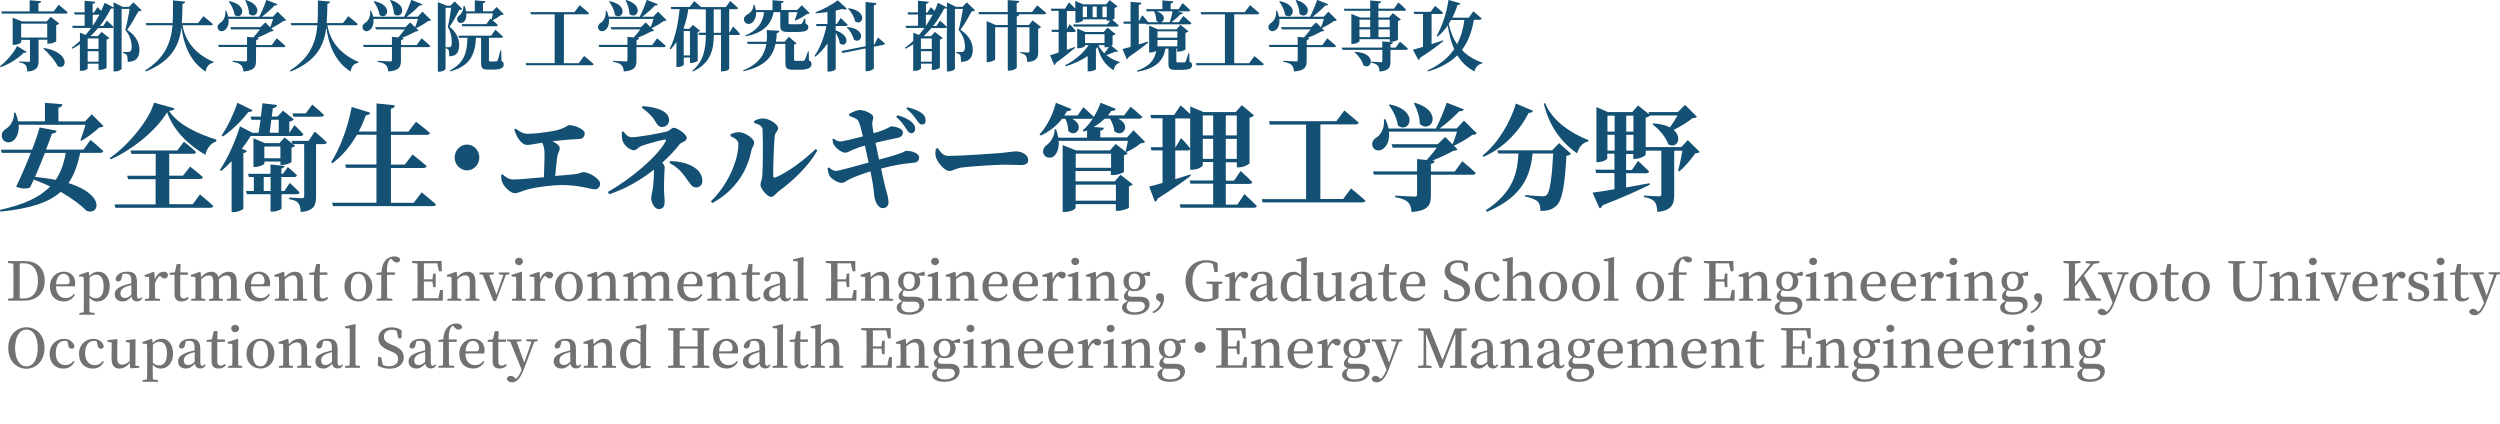 <?xml version="1.0" encoding="UTF-8"?>
<svg id="_レイヤー_2" data-name="レイヤー 2" xmlns="http://www.w3.org/2000/svg" viewBox="0 0 372.7 63.2">
  <defs>
    <style>
      .cls-1 {
        fill: #135073;
      }

      .cls-2 {
        fill: #717171;
      }
    </style>
  </defs>
  <g id="_レイヤー_2-2" data-name=" レイヤー 2">
    <g>
      <path class="cls-1" d="M3.95,7.73c-.06.12-.16.17-.4.12-.76.79-2.07,1.68-3.46,2.17l-.1-.14c1.07-.81,2.09-2.09,2.56-3.02,0,0,1.39.86,1.39.86ZM8.75.71s.84.68,1.35,1.14c-.03.12-.15.18-.31.18H.28l-.09-.33h4.23V.04l1.71.14c-.02.16-.11.27-.4.32v1.2h2.27l.75-1h0ZM5.75,5.93v3.13c0,.89-.22,1.5-1.68,1.61-.02-.42-.09-.73-.24-.94-.14-.19-.4-.34-.97-.44v-.14s1.14.08,1.37.08c.19,0,.24-.06.24-.19v-3.1h-1.3v.34c0,.12-.57.41-1.1.41h-.18V2.64l1.36.55h3.71l.6-.68,1.27,1c-.07.09-.22.18-.45.24v2.4c0,.09-.66.36-1.1.36h-.22v-.59h-1.3ZM7.04,5.6v-2.07h-3.89v2.07h3.89ZM6.55,7.15c4.05.68,3.41,3.43,2.05,2.71-.42-.89-1.39-1.95-2.14-2.63l.09-.08Z"/>
      <path class="cls-1" d="M21.12,1.53c-.09.12-.23.14-.49.16-.41.75-1.09,1.99-1.68,2.76,1.3.81,1.84,1.97,1.84,2.92.01,1.14-.45,1.84-1.75,1.86,0-.37-.04-.89-.14-1.04-.09-.12-.29-.22-.56-.28v-.16h.79c.11,0,.16-.01.24-.06.17-.1.26-.31.26-.68,0-.83-.26-1.74-.95-2.54.21-.77.5-2.19.65-3.14h-1.2v8.91c0,.1-.37.41-.98.41h-.22v-6.6c-.04.1-.14.14-.28.14h-2.03c-.35.41-.72.81-1.14,1.2h1.1l.56-.63,1.17.92c-.06.08-.22.18-.42.22v4.2c-.01.08-.6.33-.99.33h-.21v-.94h-1.62v.71c0,.09-.37.36-.95.36h-.21v-3.96c-.37.24-.74.47-1.14.67l-.09-.14c.43-.32.86-.66,1.24-1.03v-1.22l.84.33c.29-.34.57-.68.83-1.04h-2.74l-.09-.32h1.86v-1.68h-1.48l-.09-.33h1.56V.11l1.6.15c-.02.16-.11.27-.4.32v1.3h.19l.53-.81s.28.26.56.55c.19-.41.36-.81.5-1.2l1.34.69V.35l1.35.67h.96l.65-.67,1.23,1.19h.02ZM13.11,5.73l-.04.04v1.52h1.62v-1.56s-1.58,0-1.58,0ZM14.69,9.19v-1.56h-1.62v1.56h1.62ZM13.82,2.2v1.66c.37-.55.71-1.11,1.01-1.66,0,0-1.01,0-1.01,0ZM15.92,3.07s.63.55,1.02.94V1.2c-.07.08-.19.12-.4.06-.42.85-.97,1.74-1.65,2.62h.47s.57-.81.57-.81Z"/>
      <path class="cls-1" d="M27.2,3.77c.38,2.1,1.63,4.18,4.65,5.46l-.02.12c-.66.12-1.05.55-1.17,1.32-2.51-1.61-3.33-4.36-3.61-6.63-.32,2.7-1.4,5.01-5.32,6.63l-.09-.17c3-1.91,3.84-4.15,4.08-6.73h-3.9l-.09-.33h4c.07-1.07.06-2.2.06-3.38l1.81.18c-.03.17-.13.28-.39.33-.02.99-.03,1.95-.11,2.87h2.43l.8-1.03s.87.69,1.41,1.18c-.03.12-.15.18-.32.18h-4.25,0Z"/>
      <path class="cls-1" d="M42.66,2.99c-.09.12-.19.14-.43.14-.44.35-1.2.79-1.79,1.07l.36.35c-.09.1-.21.12-.45.15-.53.3-1.32.67-2.03.95l.24.02c-.02.17-.13.25-.37.3v.75h2.33l.73-1.01s.82.68,1.3,1.14c-.03.12-.15.18-.32.18h-4.06v1.99c0,.95-.22,1.5-1.88,1.64-.06-.44-.13-.75-.36-.96-.24-.22-.54-.36-1.25-.49v-.15s1.61.1,1.9.1c.18,0,.25-.06.25-.22v-1.93h-4.21l-.09-.32h4.3v-1.2l.94.09c.32-.36.71-.81.98-1.2h-4.31l-.1-.33h4.49l.73-.71.72.73c.15-.36.32-.85.43-1.25h-6.64c.09.85-.21,1.45-.6,1.7-.37.25-.84.15-.99-.26-.13-.4.09-.71.42-.89.42-.27.78-.97.68-1.76h.15c.15.32.24.61.3.89h4.62c.39-.73.81-1.77,1.06-2.52l1.66.65c-.06.12-.18.22-.43.18-.48.51-1.21,1.18-1.92,1.69h1.66l.71-.76,1.23,1.22h.02ZM34.19.17c2.97.61,1.9,2.94.78,2.05-.07-.69-.49-1.48-.87-1.99,0,0,.09-.06.09-.06ZM36.65,0c2.85.86,1.52,3.08.47,2.05,0-.69-.28-1.46-.57-1.99l.11-.06h0Z"/>
      <path class="cls-1" d="M48.8,3.77c.38,2.1,1.63,4.18,4.65,5.46l-.02.12c-.66.12-1.05.55-1.17,1.32-2.51-1.61-3.33-4.36-3.61-6.63-.32,2.7-1.4,5.01-5.32,6.63l-.09-.17c3-1.91,3.84-4.15,4.08-6.73h-3.9l-.09-.33h4c.07-1.07.06-2.2.06-3.38l1.81.18c-.03.17-.13.28-.39.33-.02.99-.03,1.95-.11,2.87h2.43l.8-1.03s.87.69,1.41,1.18c-.03.12-.15.18-.32.18h-4.25,0Z"/>
      <path class="cls-1" d="M64.26,2.99c-.09.12-.19.14-.43.14-.44.35-1.2.79-1.79,1.07l.36.35c-.09.1-.21.12-.45.15-.53.3-1.32.67-2.03.95l.24.02c-.02.17-.13.25-.37.3v.75h2.33l.73-1.01s.82.68,1.3,1.14c-.03.12-.15.18-.32.18h-4.06v1.99c0,.95-.22,1.5-1.88,1.64-.06-.44-.13-.75-.36-.96-.24-.22-.54-.36-1.25-.49v-.15s1.61.1,1.9.1c.18,0,.25-.06.25-.22v-1.93h-4.21l-.09-.32h4.3v-1.2l.94.09c.32-.36.71-.81.98-1.2h-4.31l-.1-.33h4.49l.73-.71.72.73c.15-.36.32-.85.43-1.25h-6.64c.09.85-.21,1.45-.6,1.7-.37.25-.84.15-.99-.26-.13-.4.09-.71.42-.89.42-.27.78-.97.68-1.76h.15c.15.32.24.61.3.89h4.62c.39-.73.81-1.77,1.06-2.52l1.66.65c-.06.12-.18.22-.43.18-.48.51-1.21,1.18-1.92,1.69h1.66l.71-.76,1.23,1.22h.02ZM55.79.17c2.97.61,1.9,2.94.78,2.05-.07-.69-.49-1.48-.87-1.99,0,0,.09-.06.09-.06ZM58.25,0c2.85.86,1.52,3.08.47,2.05,0-.69-.28-1.46-.57-1.99l.11-.06h0Z"/>
      <path class="cls-1" d="M68.93,1.34c-.09.1-.24.14-.48.16-.33.66-.93,1.8-1.43,2.49.99.75,1.43,1.78,1.43,2.68,0,1.09-.35,1.7-1.47,1.72,0-.33-.04-.79-.12-.95-.07-.12-.22-.2-.43-.26v-.14h.51c.09,0,.15-.01.22-.06.13-.09.19-.28.19-.63,0-.77-.15-1.6-.6-2.33.18-.71.4-1.99.51-2.86h-.84v9.13c0,.08-.35.39-.93.39h-.22V.32l1.3.52h.6l.61-.63s1.14,1.13,1.14,1.13ZM74.76,9.09c.28.14.33.3.33.52,0,.5-.39.77-1.64.77h-.69c-.9,0-1.04-.25-1.04-1.07v-3.67h-.76c-.13,2.61-.96,4.2-3.83,5.01l-.06-.14c2.13-1.14,2.57-2.65,2.61-4.87h-1.25l-.09-.32h4.88l.63-.89s.71.61,1.14,1.03c-.04.12-.15.18-.3.18h-1.8v3.33c0,.14.04.19.24.19h.45c.18,0,.33,0,.4-.01.1,0,.14-.02.19-.14.1-.19.26-.81.43-1.48h.13s.03,1.56.03,1.56ZM69.53,2c.03.61-.14,1.07-.41,1.28-.28.25-.76.19-.93-.2-.13-.36.06-.66.37-.84.27-.24.58-.81.52-1.36h.17c.12.28.19.55.24.81h1.29V.05l1.59.14c-.01.15-.11.25-.37.3v1.2h1.43l.6-.65,1.08,1.08c-.09.09-.19.12-.42.12-.32.25-.86.59-1.25.79.24.19.56.48.78.71-.03.12-.15.18-.29.18h-5.01l-.09-.32h3.68l.6-.84.19.17c.05-.26.13-.63.18-.93h-3.97Z"/>
      <path class="cls-1" d="M87.1,8.36s.88.71,1.4,1.19c-.03.12-.14.18-.32.18h-9.73l-.09-.32h4.33V2.14h-3.53l-.09-.33h6.57l.78-1.04s.87.71,1.4,1.19c-.03.12-.17.18-.32.18h-3.43v7.28h2.21l.78-1.05h.01Z"/>
      <path class="cls-1" d="M99.37,2.99c-.09.12-.19.14-.43.14-.44.35-1.2.79-1.79,1.07l.36.35c-.09.1-.21.12-.45.15-.53.3-1.32.67-2.03.95l.24.02c-.02.17-.13.25-.37.3v.75h2.33l.73-1.01s.82.68,1.3,1.14c-.03.12-.15.18-.32.18h-4.06v1.99c0,.95-.22,1.5-1.88,1.64-.06-.44-.13-.75-.36-.96-.24-.22-.54-.36-1.25-.49v-.15s1.61.1,1.9.1c.18,0,.25-.06.25-.22v-1.93h-4.21l-.09-.32h4.3v-1.2l.94.09c.32-.36.71-.81.98-1.2h-4.31l-.1-.33h4.49l.73-.71.72.73c.15-.36.32-.85.43-1.25h-6.64c.09.85-.21,1.45-.6,1.7-.37.25-.84.15-.99-.26-.13-.4.09-.71.42-.89.42-.27.78-.97.68-1.76h.15c.15.32.24.61.3.89h4.62c.39-.73.81-1.77,1.06-2.52l1.66.65c-.06.12-.18.22-.43.18-.48.51-1.21,1.18-1.92,1.69h1.66l.71-.76,1.23,1.22h.02ZM90.89.17c2.97.61,1.9,2.94.78,2.05-.07-.69-.49-1.48-.87-1.99,0,0,.09-.06.09-.06ZM93.36,0c2.85.86,1.52,3.08.47,2.05,0-.69-.28-1.46-.57-1.99l.11-.06h0Z"/>
      <path class="cls-1" d="M109.3,3.96s.66.65,1.01,1.08c-.02.12-.13.18-.28.18h-1.32v5.05c0,.09-.37.36-1,.36h-.22v-5.42h-1.07c-.03,2.09-.39,4.17-3.12,5.46l-.1-.1c1.71-1.46,2.01-3.3,2.03-5.36h-1.04l-.09-.33h1.12V1.4h-.85v-.02h-1.76c-.15,1.02-.37,1.97-.71,2.84l.18.08h.68l.54-.59,1.07.87c-.06.06-.19.16-.36.19v4.3c-.01.08-.57.32-.95.32h-.19v-.81h-.93v1.05c0,.09-.35.36-.91.36h-.19v-3.72c-.26.39-.54.75-.85,1.09l-.14-.12c.84-1.6,1.25-3.77,1.47-5.88h-1.25l-.09-.33h2.85l.66-.87s.6.49,1.04.89h3.68l.65-.91s.72.63,1.17,1.05c-.03.12-.15.18-.3.18h-1.02v3.49h.04l.55-.93v.02ZM101.93,4.63v3.63h.93v-3.63s-.93,0-.93,0ZM107.47,4.89V1.4h-1.07v3.49h1.07Z"/>
      <path class="cls-1" d="M120.59,8.99c.32.15.39.31.39.57,0,.55-.5.84-1.89.84h-.83c-1.02,0-1.18-.26-1.18-1.16v-2.69h-1.47c-.39,1.89-1.56,3.35-4.77,4.07l-.07-.12c2.33-.94,3.22-2.36,3.48-3.95h-2.79l-.09-.33h2.92c.06-.57.06-1.14.02-1.74l1.89.12c-.02.18-.14.3-.4.33-.01.44-.06.87-.12,1.28h1.29l.63-.73,1.15.99c-.06.08-.17.14-.37.17v2.25c0,.15.04.18.26.18h1.12c.09-.01.15-.04.22-.14.1-.17.27-.67.47-1.27h.12l.03,1.32h0ZM112.71,1.83c.04.81-.28,1.38-.69,1.62-.37.24-.93.12-1.08-.36-.13-.43.13-.75.49-.94.42-.2.91-.77.91-1.43h.14c.09.28.16.55.2.78h2.48V.03l1.67.14c-.02.14-.09.25-.37.28v1.04h2.38l.69-.71,1.19,1.19c-.09.09-.19.12-.43.12-.43.34-1.17.75-1.71.97l-.09-.06c.13-.32.28-.79.39-1.18h-1.32v1.62c0,.14.03.18.29.18h.77c.27,0,.52,0,.65-.02.12,0,.2-.02.27-.09.09-.1.24-.39.39-.76h.12l.04.77c.33.14.41.3.41.52,0,.53-.41.75-2.02.73h-.95c-1.02,0-1.21-.22-1.21-1.07v-1.89h-.99c-.37,1.97-1.66,3.1-4.15,3.61l-.04-.14c1.81-.78,2.58-1.89,2.77-3.47h-1.19v.02Z"/>
      <path class="cls-1" d="M124.59,4.53c2.53.87,1.53,2.74.61,1.94-.07-.52-.35-1.12-.61-1.6v5.43c0,.08-.4.37-1.01.37h-.22v-4.2c-.5.75-1.11,1.43-1.81,1.99l-.13-.12c.86-1.18,1.45-2.87,1.79-4.44h-1.47l-.09-.32h1.71v-1.78c-.57.08-1.17.14-1.74.18l-.04-.15c1.17-.43,2.6-1.21,3.31-1.79l1.38,1.28c-.13.12-.37.14-.71.02-.28.08-.6.16-.97.24v1.99h.17l.57-.89s.66.61,1.05,1.02c-.04.12-.15.18-.3.18h-1.5v.63h0ZM130.87,5.58s.66.52,1.04.89c0,.12-.11.2-.24.22l-1.4.28v3.21c0,.14-.53.43-.99.43h-.24v-3.39l-3.44.69-.15-.31,3.59-.71V.3l1.62.17c-.02.16-.1.28-.39.33v5.86l.09-.02.51-1.05h0ZM126.32,4.02c3.06.34,2.1,2.7.97,1.88-.12-.63-.6-1.38-1.05-1.8l.07-.08h0ZM126.53,1.22c3.02.47,2.04,2.79.93,1.94-.09-.65-.56-1.4-1.02-1.86l.09-.08h0Z"/>
      <path class="cls-1" d="M145.35,1.53c-.09.12-.23.14-.49.16-.41.75-1.09,1.99-1.68,2.76,1.3.81,1.84,1.97,1.84,2.92.01,1.14-.45,1.84-1.75,1.86,0-.37-.04-.89-.14-1.04-.09-.12-.29-.22-.56-.28v-.16h.79c.11,0,.16-.01.24-.06.17-.1.26-.31.26-.68,0-.83-.26-1.74-.95-2.54.21-.77.5-2.19.65-3.14h-1.2v8.91c0,.1-.37.41-.98.41h-.22v-6.6c-.04.1-.14.14-.28.14h-2.03c-.35.41-.72.81-1.14,1.2h1.1l.56-.63,1.17.92c-.06.08-.22.18-.42.22v4.2c-.01.08-.6.33-.99.33h-.21v-.94h-1.62v.71c0,.09-.37.36-.95.36h-.21v-3.96c-.37.24-.74.47-1.14.67l-.09-.14c.43-.32.86-.66,1.24-1.03v-1.22l.84.33c.3-.34.58-.68.84-1.04h-2.74l-.09-.32h1.86v-1.68h-1.48l-.09-.33h1.56V.11l1.6.15c-.02.16-.11.27-.4.32v1.3h.19l.53-.81s.28.26.56.55c.19-.41.36-.81.5-1.2l1.34.69V.35l1.35.67h.96l.65-.67,1.23,1.19h.02ZM137.33,5.73l-.04.04v1.52h1.62v-1.56s-1.58,0-1.58,0ZM138.91,9.19v-1.56h-1.62v1.56h1.62ZM138.03,2.2v1.66c.37-.55.71-1.11,1.01-1.66,0,0-1.01,0-1.01,0ZM140.14,3.07s.64.55,1.02.94V1.2c-.07.08-.19.12-.4.06-.42.85-.97,1.74-1.65,2.62h.47l.57-.81Z"/>
      <path class="cls-1" d="M154.63.81s.84.67,1.36,1.14c-.03.12-.15.18-.31.18h-3.99l.24.02c-.02.14-.09.25-.35.3v1.28h1.79l.57-.69,1.26,1c-.07.09-.22.19-.43.24v3.47c0,.86-.19,1.38-1.62,1.5-.03-.42-.07-.71-.22-.92-.15-.17-.35-.34-.85-.42v-.14s.93.06,1.17.06c.18,0,.22-.06.22-.22v-3.55h-1.89v6.03c0,.14-.59.44-1.08.44h-.26v-6.47h-1.88v4.75c0,.14-.55.44-1.09.44h-.18V3.15l1.36.58h1.79v-1.6h-4.28l-.09-.33h4.36V.01l1.73.14c-.02.16-.09.27-.39.33v1.32h2.29l.76-1h0Z"/>
      <path class="cls-1" d="M160.28,7.12c-.59.52-1.55,1.3-2.86,2.25-.04.14-.13.28-.26.34l-.61-1.48c.27-.06.73-.22,1.27-.4v-3.07h-.99l-.09-.33h1.08V1.62h-1.08l-.09-.33h2.12l.6-.92s.54.49.93.91V.15l1.2.5h3.39l.54-.63,1.17.92c-.07.09-.23.19-.45.25v1.58s-.14.12-.32.19c.22.18.66.55.96.83-.03.12-.14.18-.29.18h-6.42l-.09-.33h5.08l.45-.58c-.11.02-.22.04-.32.04h-.19v-.22h-3.57v.16c0,.1-.52.36-.97.36h-.15v-1.78s-.08.02-.13.02h-1.14v2.69l.43-.73s.58.6.9,1c-.03.12-.13.18-.28.18h-1.05v2.65c.39-.14.8-.28,1.2-.43l.04.12h0ZM166.69,7.63c-.06.1-.15.12-.37.06-.37.16-.91.37-1.38.52.57.48,1.26.83,1.97,1.02v.12c-.44.12-.76.5-.89,1.12-1.2-.71-1.97-1.8-2.4-3.45-.07.09-.17.19-.24.28v3.02c-.01.06-.38.31-1.01.31h-.22v-2.27c-.93.63-2.05,1.14-3.27,1.53l-.09-.16c1.47-.73,2.73-1.86,3.51-3h-.55v.12c0,.1-.53.35-.99.35h-.17v-2.94l1.22.51h2.73l.57-.65,1.2.95c-.06.09-.22.18-.45.24v1.38s-.07.09-.18.14l.99.79h0ZM161.42.98v1.58h.63V.98h-.63ZM164.66,6.42v-1.32h-2.9v1.32h2.9ZM162.89.98v1.58h.61V.98h-.61ZM163.78,6.83c.22.42.51.79.86,1.12.22-.28.47-.63.68-.96-.15.04-.3.06-.44.06h-.22v-.32h-.82l-.06.09ZM164.35.98v1.58h.65V.98h-.65Z"/>
      <path class="cls-1" d="M171.19,6.32c-.6.51-1.56,1.27-2.94,2.19-.03.14-.14.27-.27.32l-.64-1.52c.26-.06.69-.17,1.21-.32v-3.45h-1.01l-.09-.32h1.09V.27l1.63.14c-.02.16-.09.27-.4.33v2.46l.53-.93s.57.61.89,1.04h1.56c-.13-.04-.24-.1-.37-.22.01-.49-.15-1.01-.32-1.4h-1.11l-.09-.33h2.43V.06l1.63.14c-.02.16-.11.27-.4.31v.86h1.18l.61-.91s.71.63,1.13,1.05c-.03.12-.15.18-.3.18h-1.59l.81.22c-.04.14-.17.23-.4.22-.32.36-.82.81-1.32,1.18h1.09l.68-.93s.76.63,1.21,1.07c-.03.12-.14.18-.29.18h-6.48l-.02-.09h-1.06v3.08c.44-.12.91-.27,1.37-.42l.03.12h.02ZM177.36,9.2c.28.14.35.28.35.51,0,.48-.39.71-1.71.71h-.75c-.93,0-1.06-.25-1.06-1.02v-2.15h-.45c-.32,1.99-1.63,3-4.2,3.45l-.04-.15c1.81-.66,2.61-1.54,2.87-2.96-.21.12-.55.24-.89.24h-.17V3.82l1.3.55h2.79l.57-.67,1.21.96c-.06.09-.22.19-.45.25v2.45c0,.08-.6.34-1.02.34h-.22v-.45h-.12v1.88c0,.14.02.17.22.17h.95c.11-.01.14-.04.21-.12.09-.17.24-.67.43-1.26h.12l.03,1.3h0ZM172.46,1.69c1.41.51,1.17,1.46.63,1.62h1.3c.17-.47.32-1.1.42-1.62,0,0-2.34,0-2.34,0ZM172.56,4.67v.95h2.96v-.95h-2.96ZM175.52,6.91v-.95h-2.96v.95h2.96Z"/>
      <path class="cls-1" d="M187.01,8.36s.87.71,1.4,1.19c-.03.12-.14.18-.31.18h-9.73l-.09-.32h4.33V2.14h-3.53l-.09-.33h6.58l.78-1.04s.87.71,1.4,1.19c-.04.12-.17.18-.32.18h-3.43v7.28h2.22l.78-1.05h0Z"/>
      <path class="cls-1" d="M199.28,2.99c-.09.12-.19.14-.43.14-.45.35-1.2.79-1.79,1.07l.36.35c-.09.1-.21.12-.45.15-.53.3-1.32.67-2.03.95l.24.02c-.02.17-.13.25-.37.3v.75h2.33l.73-1.01s.82.68,1.31,1.14c-.03.12-.15.18-.32.18h-4.06v1.99c0,.95-.22,1.5-1.88,1.64-.06-.44-.13-.75-.36-.96-.24-.22-.54-.36-1.25-.49v-.15s1.61.1,1.9.1c.19,0,.25-.06.25-.22v-1.93h-4.21l-.09-.32h4.3v-1.2l.94.09c.32-.36.71-.81.99-1.2h-4.31l-.09-.33h4.49l.73-.71.72.73c.15-.36.32-.85.43-1.25h-6.64c.1.85-.2,1.45-.6,1.7-.37.25-.84.15-.99-.26-.13-.4.1-.71.42-.89.42-.27.78-.97.68-1.76h.15c.15.32.24.61.3.89h4.62c.39-.73.81-1.77,1.06-2.52l1.66.65c-.05.12-.18.22-.43.18-.48.51-1.21,1.18-1.92,1.69h1.66l.71-.76,1.23,1.22h0ZM190.8.17c2.97.61,1.9,2.94.78,2.05-.08-.69-.48-1.48-.87-1.99,0,0,.09-.06.09-.06ZM193.26,0c2.85.86,1.53,3.08.46,2.05,0-.69-.28-1.46-.57-1.99,0,0,.11-.06.11-.06Z"/>
      <path class="cls-1" d="M208.71,6.21s.73.61,1.18,1.04c-.03.12-.14.18-.3.18h-2.3v1.71c0,.91-.19,1.4-1.63,1.53-.03-.4-.09-.71-.27-.89-.18-.19-.43-.34-.99-.44v-.14s1.22.08,1.45.08c.17,0,.23-.06.23-.19v-1.66h-5.95l-.09-.33h6.03v-.93l1.59.15c-.03.17-.13.25-.37.28v.5h.77l.65-.89h0ZM200.33,1.3h3.94V.07l1.63.14c-.02.16-.11.27-.4.32v.76h2.32l.65-.93s.72.63,1.15,1.07c-.03.12-.14.18-.3.18h-3.83v1h1.58l.57-.65,1.2.94c-.06.09-.22.18-.43.22v2.78c-.01.09-.62.35-1.02.35h-.21v-.41h-4.51v.31c0,.12-.54.4-1.04.4h-.17V2.08l1.3.53h1.51v-1h-3.84l-.09-.32h0ZM202.02,7.73c3.33.15,2.51,2.8,1.24,2.02-.19-.71-.76-1.5-1.32-1.94l.07-.08h0ZM202.67,2.93v1.13h1.6v-1.13h-1.6ZM202.67,5.54h1.6v-1.16h-1.6v1.16ZM205.5,2.93v1.13h1.68v-1.13h-1.68ZM207.19,5.54v-1.16h-1.68v1.16h1.68Z"/>
      <path class="cls-1" d="M215.16,6.13c-.71.59-1.81,1.44-3.46,2.49-.02.15-.12.27-.25.32l-.81-1.52c.32-.08.86-.24,1.5-.44V2.09h-1.3l-.09-.33h2.53l.66-.89s.73.61,1.2,1.04c-.03.12-.15.18-.32.18h-1.4v4.49c.55-.18,1.14-.37,1.71-.57l.03.12h0ZM219.72,2.97c-.29,1.72-.83,3.23-1.78,4.48.78.83,1.78,1.45,3.05,1.89l-.03.12c-.63.14-.99.55-1.15,1.19-1.12-.59-1.94-1.4-2.56-2.4-1.05,1.04-2.48,1.86-4.38,2.4l-.08-.14c1.81-.81,3.11-1.89,4-3.18-.45-1.02-.76-2.2-.96-3.53-.45.66-.96,1.22-1.53,1.66l-.14-.1c.78-1.3,1.49-3.33,1.78-5.37l1.77.51c-.04.14-.17.25-.42.25-.22.68-.48,1.32-.77,1.88h2.44l.69-.95s.77.65,1.25,1.09c-.03.12-.17.18-.32.18h-.86ZM216.33,2.97c-.12.2-.24.41-.36.6.27,1.16.67,2.17,1.25,3.02.58-1.09.93-2.3,1.09-3.61h-1.99,0Z"/>
    </g>
    <g>
      <path class="cls-1" d="M13.5,20.86s1.19.99,1.89,1.66c-.03.19-.21.27-.46.27h-2.97c-.39,1.81-.91,3.31-1.75,4.5,5.65,1.77,4.53,4.95,2.67,4.12-.76-.79-2.08-1.81-3.83-2.81-1.78,1.59-4.55,2.5-8.99,2.95l-.07-.26c3.52-.78,5.91-1.84,7.49-3.5-.78-.36-1.61-.71-2.45-1.02-.2.43-.39.84-.55,1.18-.46.22-1.29.21-2.08-.12.6-1.2,1.46-3.17,2.19-5.04H.26l-.13-.48h4.65c.52-1.32.92-2.53,1.12-3.31l2.54.48c-.04.24-.23.42-.69.43-.2.59-.51,1.44-.89,2.39h5.59l1.05-1.45h0ZM2.78,18.58c.1,1.18-.3,2.01-.83,2.41-.53.42-1.38.27-1.62-.4-.23-.64.13-1.15.64-1.44.58-.36,1.21-1.32,1.12-2.35h.21c.19.45.32.88.4,1.29h4v-2.76l2.61.21c-.03.24-.16.42-.6.51v2.05h3.96l1.01-1.06,1.75,1.75c-.13.14-.32.19-.64.21-.66.64-1.78,1.51-2.66,1.99l-.14-.1c.24-.63.56-1.56.76-2.29H2.78ZM6.69,22.81c-.46,1.18-.99,2.47-1.46,3.56,1.13.12,2.16.26,3.07.45.74-1.09,1.22-2.41,1.5-4.02h-3.1Z"/>
      <path class="cls-1" d="M26.03,16.14c-.07.24-.29.34-.83.4,1.49,2.2,4.55,3.49,7.06,4.28l-.03.27c-.87.24-1.45,1.2-1.61,1.99-2.44-1.41-4.69-3.49-5.71-6.34-1.65,2.74-5.18,5.6-8.43,7.02l-.12-.19c2.8-1.94,5.9-5.7,6.6-8.26l3.06.84h0ZM29.81,28.99s1.23,1,1.99,1.72c-.04.19-.23.27-.46.27h-14.14l-.13-.51h6.13v-3.76h-4.11l-.13-.51h4.25v-3.26h-3.62l-.13-.51h6.97l.99-1.3s1.13.88,1.81,1.53c-.04.19-.21.27-.44.27h-3.56v3.26h2.05l1.06-1.35s1.18.91,1.91,1.57c-.04.19-.22.27-.46.27h-4.55v3.76h3.5l1.09-1.49h0Z"/>
      <path class="cls-1" d="M36.81,22.5c-.07.15-.23.28-.53.33v8.28c-.03.12-.74.51-1.43.51h-.32v-7.59c-.5.54-1.02,1.03-1.58,1.47l-.16-.18c1.28-1.87,2.46-4.71,2.98-6.49l1.88.97h.89c.1-.54.2-1.23.3-1.94h-1.35l-.15-.48h1.56c.09-.67.16-1.36.23-1.99l2.17.26c-.03.26-.25.45-.62.48l-.16,1.24h.86l.81-.88,1.62,1.3c-.1.14-.34.27-.68.34v1.66h.03l.74-1.14s.86.81,1.33,1.36c-.04.19-.2.27-.43.27h-7.43c-.36.59-.8,1.24-1.32,1.9l.74.3h.03ZM37.64,16.43c-.09.18-.23.3-.6.24-.86,1.15-2.34,2.68-3.83,3.69l-.16-.19c.97-1.39,1.92-3.52,2.35-4.85l2.24,1.11h0ZM41.97,28.96v2.13c0,.14-.74.46-1.32.46h-.32v-2.6h-3.53l-.13-.48h1.17v-2.08h-.73l-.13-.48h3.34v-1.39l2.09.22c-.03.18-.13.31-.46.39v.78h.23l.74-1s.85.71,1.35,1.21c-.04.19-.2.27-.43.27h-1.9v2.08h.45l.81-1.2s.92.84,1.46,1.41c-.04.19-.2.27-.43.27h-2.29.02ZM46.93,19.61s1.14.96,1.78,1.61c-.03.19-.21.27-.44.27h-1.15v7.81c0,1.26-.27,2.13-2.29,2.32-.03-.57-.11-1.02-.34-1.3-.23-.3-.58-.51-1.38-.63v-.24s1.56.1,1.91.1c.26,0,.33-.1.33-.31v-7.76h-1.68l.33.26c-.08.1-.27.22-.54.3v2.1c-.02.12-.82.45-1.35.45h-.3v-.51h-2.39v.3c0,.14-.73.51-1.41.51h-.23v-4.28l1.72.73h2.16l.76-.84,1.19.93-.12-.43h2.5l.96-1.41h-.01ZM40.34,28.47v-2.08h-1.02v2.08h1.02ZM41.8,23.59v-1.75h-2.39v1.75h2.39ZM40.17,19.79h1.38v-1.94h-1.1l-.26,1.94h-.01ZM43.74,17.42l-.13-.51h1.97l.97-1.32s1.09.9,1.75,1.54c-.04.19-.22.27-.45.27h-4.1Z"/>
      <path class="cls-1" d="M62.84,28.66s1.33,1.08,2.16,1.8c-.04.19-.23.27-.48.27h-14.88l-.13-.51h6.61v-5.19h-4.53l-.13-.51h4.66v-4.43h-2.91c-1.02,1.78-2.24,3.2-3.66,4.25l-.19-.15c1.28-1.97,2.49-5.12,3.07-8.25l2.77.87c-.04.21-.26.36-.64.36-.33.88-.68,1.69-1.09,2.44h2.66v-4.19l2.74.28c-.04.26-.16.43-.6.51v3.41h2.61l1.14-1.47s1.28.97,2.08,1.68c-.04.19-.23.28-.5.28h-5.32v4.43h2.07l1.15-1.51s1.32,1.02,2.11,1.73c-.04.19-.22.28-.45.28h-4.88v5.19h3.4l1.19-1.57h-.01Z"/>
      <path class="cls-1" d="M69.62,25.4c-1.01,0-1.84-.87-1.84-1.92s.83-1.93,1.84-1.93,1.84.87,1.84,1.93-.83,1.92-1.84,1.92Z"/>
      <path class="cls-1" d="M76.88,19.17c.56.45,1.13.78,1.81.78.89,0,2.29-.18,3.56-.38,2.16-.38,2.21-.91,2.59-.91.92,0,2.33.64,2.33,1.21,0,.42-.23.84-.83.85-.64.03-2.1.12-3.98.34.62.3,1.09.66,1.09,1.03,0,.34-.27.73-.36,1.21-.11.73-.23,1.82-.32,2.93,1.08-.1,2.07-.19,2.77-.24.94-.1,1.15-.33,1.42-.33.87,0,2.51,1,2.51,1.72,0,.47-.32.84-.78.84-.64,0-2.28-.59-4.55-.63-1.66-.03-4.14.28-5.55.67-.79.22-1.41.55-1.85.55-.66,0-1.62-1.03-1.84-1.57-.13-.31-.19-.61-.19-1.16l.22-.1c.47.47.97.78,1.62.78.74,0,2.61-.18,4.53-.34.04-1.11.1-2.51.1-3.43,0-.76-.13-1.29-.36-1.72-1.07.18-1.78.34-2.25.34s-.99-.45-1.31-.96c-.26-.43-.47-.9-.59-1.36l.2-.12h.02Z"/>
      <path class="cls-1" d="M92.95,19.62c.37.48.74.84,1.22.84.94,0,4.04-.55,5.16-.84.64-.15.74-.57,1.09-.57.59,0,1.97.99,1.97,1.53,0,.47-.86.66-1.08.93-.66.87-1.55,1.82-2.59,2.75.22.21.37.45.37.69,0,.42-.1,1.06-.1,3.23,0,.66.1,1.45.1,1.81,0,.54-.09,1.18-.89,1.18-.64,0-1.12-.99-1.12-1.61,0-.34.07-.54.19-1.17.1-.47.22-1.78.22-2.77v-.33c-1.91,1.51-4.21,2.87-6.67,3.67l-.19-.35c3.44-1.93,7.4-5.31,8.59-7.51.12-.22.1-.3-.11-.28-.48.02-2.6.63-3.42.91-.56.21-.74.67-1.2.67-.56,0-1.43-.67-1.68-1.41-.1-.31-.13-.84-.1-1.33l.23-.09v.02ZM95.81,15.82c1.92.12,3.94.69,3.94,2.08,0,.57-.42,1.03-1.03,1.03s-.75-.4-1.25-1.18c-.4-.59-1.01-1.12-1.79-1.69l.14-.24h0ZM99.91,24.01c2.67.07,4.8,1.14,4.8,2.99,0,.52-.4.94-.9.94-.42,0-.68-.14-1.18-.9-.92-1.33-1.56-2.08-2.84-2.75l.12-.28h0Z"/>
      <path class="cls-1" d="M108.91,20.3v-.3c.36-.14.78-.3,1.28-.3.76.02,2.24.87,2.24,1.57,0,.43-.35.76-.43,1.2-.56,2.95-2.36,5.94-5.81,7.8l-.22-.26c2.51-2.38,4.11-6.08,4.11-8.57,0-.55-.6-.88-1.18-1.14h0ZM112.44,18.04c.53-.3.87-.38,1.33-.38.89,0,2.23.87,2.23,1.44,0,.47-.42.55-.5,1.2-.13,1-.24,4.66-.23,5.88,0,.27.13.36.37.26,1.84-.79,4.09-2.44,5.96-4.22l.26.22c-1.39,2.41-3.72,4.59-5.76,6.06-.37.26-.69.85-1.15.85-.6,0-1.58-1.29-1.58-1.78,0-.4.21-.63.27-1.32.09-.85.14-5.27.04-6.94-.03-.48-.48-.78-1.25-.97l-.02-.3h.02Z"/>
      <path class="cls-1" d="M126.58,16.99c.52-.3,1.21-.59,1.57-.59.67,0,1.96.52,2.02.99.07.43-.19.66-.13,1.14.03.38.1.79.19,1.32.56-.15.97-.27,1.35-.42.73-.26,1.14-.59,1.28-.59.58-.02,1.74.33,1.74.85,0,.42-.16.75-.81.87-.96.19-2.31.48-3.27.73.2.91.36,1.75.53,2.5,1.28-.33,2.6-.72,3.32-.99.4-.15.56-.3.7-.31.97-.02,1.95.4,1.95.96,0,.34-.13.76-.79.81-1.75.15-3.04.39-4.88.87.27,1.32.51,2.27.66,2.87.26,1.02.45,1.51.45,2.18,0,.45-.26.84-.87.85-.59.02-1.07-.81-1.2-1.54-.09-.33-.12-1.26-.3-2.22-.08-.54-.2-1.11-.32-1.72-1.1.33-2.35.79-3.1,1.16-.53.26-.78.55-1.19.55-.63.02-1.61-.67-1.81-1.06-.16-.26-.25-.63-.29-1.12l.2-.12c.47.39.73.51,1.03.51.46,0,3.04-.73,4.88-1.24-.2-.97-.4-1.87-.55-2.53-.64.19-1.29.4-1.78.61s-.79.45-1.2.45c-.45,0-1.28-.61-1.61-1.14-.16-.27-.2-.47-.26-.85l.19-.1c.37.24.58.42.99.42s2.01-.42,3.37-.76c-.23-.96-.42-1.73-.58-2.1-.2-.48-.44-.57-1.45-.96l-.02-.26h0ZM133.79,17.17c.9.26,1.66.59,2.18,1.09.36.34.47.64.47.97-.01.36-.26.64-.6.64-.28-.02-.5-.26-.74-.67-.32-.46-.71-1.11-1.49-1.78l.19-.24h-.01ZM135.28,16c.94.21,1.68.52,2.15.88.42.33.56.67.56,1.08s-.2.6-.55.6c-.32,0-.5-.27-.81-.72-.3-.42-.64-.91-1.5-1.63l.14-.22h.01Z"/>
      <path class="cls-1" d="M139.8,22.08c.5.69.78,1.16,1.65,1.16,1.76,0,6.74-.34,7.75-.43,1.1-.1,1.85-.24,2.24-.24.99,0,1.85.54,1.85,1.29,0,.51-.4.75-1.09.75s-1.23-.06-2.39-.06c-1.25,0-4.95.24-6.23.4-1.19.12-1.43.54-2.07.54s-1.66-1.12-1.96-1.98c-.15-.4-.1-.9-.04-1.32l.27-.1h0Z"/>
      <path class="cls-1" d="M170.69,21.16c-.13.15-.3.19-.64.21-.51.43-1.41.99-2.1,1.29l-.14-.1c.11-.42.23-1.03.33-1.56h-10.31c.07,1.08-.23,1.84-.68,2.26-.46.42-1.31.31-1.58-.31-.21-.59.1-1.11.59-1.42.5-.38,1.1-1.33,1.06-2.25h.23c.14.45.26.87.32,1.24h4.29v-1.08c-.16.07-.32.14-.48.19l-.16-.21c.53-.45,1.06-1.06,1.52-1.78-.07.05-.19.07-.3.07h-2.79c1.98,1.06.53,2.92-.59,1.82,0-.59-.19-1.3-.43-1.82h-.5c-.9,1.17-2.01,1.96-3.17,2.5l-.19-.18c.99-1.03,1.95-2.79,2.44-4.71l2.32.94c-.09.21-.3.34-.66.31-.13.22-.26.43-.4.64h1.98l.86-1.23s.97.87,1.55,1.45c.4-.64.74-1.36,1.01-2.11l2.28.91c-.07.19-.27.34-.66.3-.16.24-.35.46-.53.67h2.43l.96-1.29s1.07.88,1.74,1.51c-.04.19-.22.27-.45.27h-3.14c2.05.99.64,2.93-.58,1.87-.04-.63-.33-1.33-.64-1.87h-.78c-.53.51-1.09.91-1.66,1.24l1.52.12c-.01.21-.13.36-.53.43v1h3.99l.96-1.06,1.72,1.72v.03ZM167.07,26.07l1.79,1.41c-.1.12-.3.24-.56.31v3.17c-.01.1-.99.47-1.61.47h-.34v-1h-6v.55c0,.14-.59.61-1.58.61h-.35v-9.96l2,.79h5.05l.86-.96,1.79,1.39c-.1.12-.28.24-.56.31v2.46c-.01.12-.97.48-1.61.48h-.34v-.61h-5.27v1.54h5.84l.86-.97h.02ZM160.37,22.91v2.11h5.27v-2.11h-5.27ZM166.36,29.92v-2.39h-6v2.39h6Z"/>
      <path class="cls-1" d="M185.5,28.92s1.19,1.08,1.87,1.78c-.03.19-.22.27-.45.27h-10.92l-.13-.51h4.99v-3.08h-3.38l-.13-.48h3.51v-2.74h-1.55v.48c0,.21-.79.66-1.58.66h-.3v-3.05c-.07.12-.2.18-.37.18h-1.85v4.28c.73-.22,1.51-.47,2.25-.71l.07.19c-1.05.81-2.67,1.98-4.95,3.41-.04.23-.22.42-.4.48l-.87-2.27c.43-.09,1.14-.3,2-.54v-4.85h-1.65l-.13-.48h1.78v-4.3h-1.68l-.13-.51h3.53l.99-1.42s.79.69,1.42,1.3v-1.14l1.98.84h4.8l.91-1.03,1.81,1.51c-.1.14-.33.3-.66.36v6.79c-.01.15-.91.61-1.58.61h-.32v-.76h-1.64v2.74h1.22l.99-1.44s1.09.97,1.74,1.65c-.03.19-.22.28-.46.28h-3.49v3.08h1.74l1.02-1.56h0ZM176.07,20.58s.89.9,1.36,1.53v-4.45h-2.22v4.3h.04l.81-1.36h0ZM179.31,17.21v2.98h1.55v-2.98h-1.55ZM180.86,23.68v-2.98h-1.55v2.98h1.55ZM182.74,17.21v2.98h1.64v-2.98h-1.64ZM184.38,23.68v-2.98h-1.64v2.98h1.64Z"/>
      <path class="cls-1" d="M201.41,28.09s1.33,1.08,2.15,1.81c-.04.19-.22.27-.47.27h-14.86l-.13-.48h6.61v-11.11h-5.4l-.13-.51h10.04l1.19-1.6s1.33,1.08,2.15,1.81c-.04.19-.24.27-.47.27h-5.25v11.12h3.39l1.2-1.61h0Z"/>
      <path class="cls-1" d="M220.15,19.88c-.13.18-.3.21-.66.22-.68.54-1.84,1.21-2.74,1.63l.55.54c-.13.15-.32.19-.68.23-.8.45-2.01,1.02-3.1,1.45l.36.03c-.03.26-.2.39-.56.45v1.14h3.56l1.12-1.54s1.25,1.03,2,1.75c-.04.19-.23.27-.48.27h-6.2v3.05c0,1.45-.34,2.29-2.87,2.51-.09-.67-.2-1.14-.55-1.47-.36-.33-.83-.55-1.91-.75v-.23s2.46.15,2.9.15c.27,0,.37-.09.37-.33v-2.95h-6.44l-.13-.48h6.57v-1.84l1.43.14c.5-.55,1.09-1.24,1.51-1.84h-6.59l-.14-.51h6.86l1.12-1.09,1.1,1.11c.23-.55.48-1.3.66-1.9h-10.15c.15,1.3-.31,2.22-.92,2.6-.56.38-1.29.23-1.52-.4-.2-.61.15-1.09.64-1.35.64-.42,1.19-1.48,1.05-2.68l.23-.02c.23.51.37.96.46,1.39h7.06c.59-1.12,1.23-2.71,1.62-3.85l2.54.99c-.08.19-.27.33-.66.27-.74.78-1.85,1.8-2.94,2.58h2.54l1.09-1.17,1.88,1.86.02.02ZM207.2,15.57c4.53.94,2.9,4.5,1.19,3.13-.12-1.06-.74-2.25-1.33-3.05,0,0,.14-.09.14-.09ZM210.96,15.33c4.36,1.32,2.33,4.71.7,3.13,0-1.06-.43-2.23-.87-3.05,0,0,.16-.09.16-.09Z"/>
      <path class="cls-1" d="M228.55,16.51c-.09.21-.23.33-.64.3-1.22,2.42-3.49,5.15-6.77,6.58l-.13-.19c2.48-1.99,4.22-5.19,4.98-7.76l2.56,1.08h-.01ZM232.44,21.35l1.77,1.57c-.13.14-.33.26-.69.31-.22,4.25-.6,6.69-1.54,7.48-.57.52-1.25.75-2.34.73,0-.59-.08-1.09-.4-1.39-.32-.31-1.06-.59-1.87-.75v-.22c.86.07,2.2.18,2.61.18.3,0,.45-.06.6-.19.5-.45.79-2.77.97-6.18h-3.07c-.32,3.05-1.28,6.36-6.8,8.69l-.17-.24c4.26-2.77,4.72-5.85,4.85-8.45h-2.98l-.15-.48h8.16l1.02-1.06h.02ZM230.33,15.36c1.12,2.74,3.99,4.55,6.49,5.54l-.04.19c-.79.14-1.38.78-1.67,1.78-2.32-1.65-4.12-3.97-4.96-7.41l.2-.1h-.01Z"/>
      <path class="cls-1" d="M253.39,22.65c-.13.14-.32.18-.66.21-.56.84-1.55,1.99-2.38,2.71l-.17-.12c.22-.84.48-2.06.63-2.98h-1.22v6.54c0,1.39-.33,2.39-2.52,2.58-.03-.67-.13-1.2-.4-1.51-.27-.31-.68-.55-1.61-.71v-.22s1.88.12,2.25.12c.26,0,.36-.1.36-.31v-6.5h-2.33v.59c-.01.15-.87.64-1.55.64h-.3v-.73h-1.07v2.38h.86l.92-1.35s1.03.93,1.65,1.57c-.03.19-.22.27-.45.27h-2.98v2.11c1.1-.19,2.29-.4,3.5-.63l.04.22c-1.51.75-3.72,1.78-7.06,3.08-.08.24-.24.4-.44.45l-1.05-2.34c.69-.09,1.85-.26,3.27-.51v-2.41h-2.72l-.13-.51h2.85v-2.38h-1.07v.69c0,.18-.68.57-1.38.57h-.24v-8.21l1.72.75h3.62l.87-.99,1.66,1.33-.1-.34h4.37l1.07-1.08,1.78,1.78c-.13.14-.32.19-.67.21-.69.57-1.78,1.23-2.8,1.75,1.35,1.18.5,2.86-.8,2.15-.37-1.11-1.43-2.32-2.37-2.99l.13-.14c1.09.07,1.9.3,2.48.6.42-.57.83-1.23,1.14-1.78h-4.1c-.1.12-.33.26-.65.33v4.38h5.31l.97-1.03,1.74,1.73h.01ZM239.64,17.24v2.38h1.07v-2.38h-1.07ZM240.71,22.45v-2.35h-1.07v2.35h1.07ZM242.44,17.24v2.38h1.07v-2.38h-1.07ZM243.52,22.45v-2.35h-1.07v2.35h1.07Z"/>
    </g>
    <g>
      <path class="cls-2" d="M3.76,38.93c1.77,0,2.91,1.07,2.91,2.94s-1.24,2.95-3.07,2.95H1.2v-.29l.79-.09c.02-.78.02-1.58.02-2.47v-.29c0-.8,0-1.6-.02-2.38l-.79-.09v-.29h2.56ZM3.56,44.49c1.36,0,2.1-.96,2.1-2.61s-.75-2.62-2.04-2.62h-.68c0,.79,0,1.59,0,2.43v.28c0,.9,0,1.72,0,2.52h.62Z"/>
      <path class="cls-2" d="M8.35,42.69c.02,1.19.62,1.74,1.45,1.74.57,0,.92-.23,1.22-.62l.16.11c-.32.63-.9,1.02-1.68,1.02-1.21,0-2.06-.81-2.06-2.21s.99-2.23,2.08-2.23c1.02,0,1.69.69,1.69,1.7,0,.2-.02.36-.06.49h-2.8ZM9.92,42.38c.37,0,.46-.18.46-.52,0-.59-.38-1.05-.92-1.05s-1.04.47-1.1,1.57h1.57Z"/>
      <path class="cls-2" d="M13.32,41.14c.41-.45.87-.64,1.35-.64.96,0,1.69.82,1.69,2.2s-.8,2.25-1.84,2.25c-.41,0-.82-.14-1.19-.58v.64c0,.47,0,1.02.02,1.55l.76.1v.26h-2.28v-.26l.65-.1c.02-.53.02-1.06.02-1.55v-2.55c0-.5,0-.82-.03-1.18l-.67-.06v-.24l1.35-.47.11.08.06.55ZM13.36,44.09c.3.27.59.38.91.38.67,0,1.18-.48,1.18-1.74s-.45-1.78-1.12-1.78c-.26,0-.56.07-.98.44v2.7Z"/>
      <path class="cls-2" d="M21.23,44.44c-.19.36-.45.49-.81.49-.45,0-.74-.26-.82-.7-.46.47-.78.71-1.34.71-.66,0-1.15-.38-1.15-1.07,0-.59.34-.98,1.5-1.38.27-.08.62-.18.96-.26v-.33c0-.86-.23-1.09-.83-1.09-.14,0-.3.02-.47.06l-.14.59c-.06.34-.23.5-.48.5s-.39-.12-.42-.35c.14-.69.78-1.11,1.77-1.11s1.42.43,1.42,1.53v1.97c0,.4.12.53.3.53.14,0,.23-.06.37-.22l.14.14ZM19.58,42.48c-.29.08-.56.17-.73.23-.7.28-.89.63-.89,1.03,0,.47.28.68.68.68.29,0,.49-.11.94-.47v-1.47Z"/>
      <path class="cls-2" d="M23.09,41.68c.26-.75.78-1.18,1.28-1.18.3,0,.58.12.67.4,0,.37-.16.61-.51.61-.24,0-.41-.13-.58-.31l-.1-.1c-.35.27-.58.64-.75,1.21v.67c0,.42,0,1.04.02,1.49l.74.11v.26h-2.25v-.26l.62-.09c.02-.46.02-1.1.02-1.51v-.51c0-.5-.02-.81-.03-1.17l-.67-.06v-.24l1.35-.47.12.08.08,1.09Z"/>
      <path class="cls-2" d="M28.14,44.44c-.22.32-.58.5-1.07.5-.67,0-1.05-.34-1.05-1.08,0-.24,0-.45,0-.78v-2.11h-.73v-.29l.78-.09.27-1.22h.58l-.04,1.24h1.13v.36h-1.14v2.89c0,.46.2.65.52.65.2,0,.36-.08.58-.25l.16.18Z"/>
      <path class="cls-2" d="M35.89,44.57v.26h-2.07v-.26l.6-.09c0-.45.02-1.07.02-1.51v-.89c0-.78-.22-1.02-.69-1.02-.34,0-.7.17-1.13.58.02.14.02.28.02.44v.9c0,.44,0,1.06.02,1.51l.58.09v.26h-2.08v-.26l.62-.09c0-.45.02-1.07.02-1.51v-.89c0-.77-.2-1.03-.68-1.03-.37,0-.72.19-1.12.58v1.33c0,.42,0,1.06.02,1.51l.58.09v.26h-2.09v-.26l.62-.09c.02-.46.02-1.1.02-1.51v-.51c0-.5-.02-.81-.03-1.17l-.67-.06v-.24l1.35-.47.12.08.06.72c.46-.52.98-.81,1.5-.81.56,0,.93.26,1.08.82.48-.58,1.01-.82,1.56-.82.76,0,1.17.46,1.17,1.54v.93c0,.44,0,1.06.02,1.51l.58.09Z"/>
      <path class="cls-2" d="M37.41,42.69c.02,1.19.62,1.74,1.45,1.74.57,0,.92-.23,1.22-.62l.16.11c-.32.63-.9,1.02-1.68,1.02-1.21,0-2.06-.81-2.06-2.21s.99-2.23,2.08-2.23c1.02,0,1.69.69,1.69,1.7,0,.2-.02.36-.06.49h-2.8ZM38.98,42.38c.37,0,.46-.18.46-.52,0-.59-.38-1.05-.92-1.05s-1.04.47-1.1,1.57h1.57Z"/>
      <path class="cls-2" d="M45.77,44.57v.26h-2.09v-.26l.62-.09c0-.45.02-1.07.02-1.51v-.91c0-.75-.22-1.01-.7-1.01-.34,0-.72.17-1.16.57v1.35c0,.42,0,1.06.02,1.51l.58.09v.26h-2.09v-.26l.62-.09c.02-.46.02-1.1.02-1.51v-.51c0-.5-.02-.81-.03-1.17l-.67-.06v-.24l1.35-.47.12.08.06.72c.48-.54,1.02-.81,1.56-.81.74,0,1.16.46,1.16,1.57v.9c0,.44,0,1.06.02,1.51l.58.09Z"/>
      <path class="cls-2" d="M48.93,44.44c-.22.32-.58.5-1.07.5-.67,0-1.05-.34-1.05-1.08,0-.24,0-.45,0-.78v-2.11h-.73v-.29l.78-.09.27-1.22h.58l-.04,1.24h1.13v.36h-1.14v2.89c0,.46.2.65.52.65.2,0,.36-.08.58-.25l.16.18Z"/>
      <path class="cls-2" d="M51.35,42.72c0-1.44.99-2.22,2.08-2.22s2.07.78,2.07,2.22-.97,2.22-2.07,2.22-2.08-.78-2.08-2.22ZM54.58,42.73c0-1.26-.43-1.92-1.14-1.92s-1.14.66-1.14,1.92.42,1.89,1.14,1.89,1.14-.64,1.14-1.89Z"/>
      <path class="cls-2" d="M56.86,40.6c.07-.93.28-1.45.66-1.84.39-.41.86-.54,1.27-.54s.79.14.88.49c0,.24-.2.42-.51.42-.25,0-.44-.1-.66-.37l-.21-.21c-.11.07-.22.17-.3.29-.22.34-.33.86-.3,1.77h1.18v.36h-1.17v1.99c0,.5,0,1,.02,1.5l.78.1v.26h-2.35v-.26l.67-.09c.02-.5.02-1.01.02-1.51v-1.99h-.71v-.29l.72-.09Z"/>
      <path class="cls-2" d="M66.03,43.24l-.02,1.58h-4.57v-.29l.79-.09c.02-.78.02-1.57.02-2.37v-.41c0-.78,0-1.58-.02-2.37l-.79-.09v-.29h4.4l.02,1.54h-.42l-.26-1.19h-1.99c0,.77,0,1.55,0,2.38h1.27l.12-.86h.37v2.03h-.37l-.11-.84h-1.28c0,.89,0,1.7,0,2.49h2.16l.26-1.23h.42Z"/>
      <path class="cls-2" d="M71.49,44.57v.26h-2.09v-.26l.62-.09c0-.45.02-1.07.02-1.51v-.91c0-.75-.22-1.01-.7-1.01-.34,0-.72.17-1.16.57v1.35c0,.42,0,1.06.02,1.51l.58.09v.26h-2.09v-.26l.62-.09c.02-.46.02-1.1.02-1.51v-.51c0-.5-.02-.81-.03-1.17l-.67-.06v-.24l1.35-.47.12.08.06.72c.48-.54,1.02-.81,1.56-.81.74,0,1.16.46,1.16,1.57v.9c0,.44,0,1.06.02,1.51l.58.09Z"/>
      <path class="cls-2" d="M75.94,40.89l-.53.1-1.46,3.88h-.4l-1.58-3.91-.5-.07v-.27h2.17v.27l-.71.09,1.09,2.94,1.02-2.93-.69-.1v-.27h1.6v.27Z"/>
      <path class="cls-2" d="M78.41,44.57v.26h-2.09v-.26l.62-.09c0-.46.02-1.1.02-1.51v-.51c0-.5,0-.8-.02-1.18l-.68-.06v-.25l1.46-.46.11.08-.02,1.19v1.19c0,.42,0,1.06.02,1.51l.58.09ZM76.78,38.97c0-.33.26-.55.59-.55s.58.22.58.55-.26.56-.58.56-.59-.23-.59-.56Z"/>
      <path class="cls-2" d="M80.51,41.68c.26-.75.78-1.18,1.28-1.18.3,0,.58.12.67.4,0,.37-.16.61-.51.61-.24,0-.41-.13-.58-.31l-.1-.1c-.35.27-.58.64-.75,1.21v.67c0,.42,0,1.04.02,1.49l.74.11v.26h-2.25v-.26l.62-.09c.02-.46.02-1.1.02-1.51v-.51c0-.5-.02-.81-.03-1.17l-.67-.06v-.24l1.35-.47.12.08.08,1.09Z"/>
      <path class="cls-2" d="M82.74,42.72c0-1.44.99-2.22,2.08-2.22s2.07.78,2.07,2.22-.97,2.22-2.07,2.22-2.08-.78-2.08-2.22ZM85.97,42.73c0-1.26-.43-1.92-1.14-1.92s-1.14.66-1.14,1.92.42,1.89,1.14,1.89,1.14-.64,1.14-1.89Z"/>
      <path class="cls-2" d="M92.39,44.57v.26h-2.09v-.26l.62-.09c0-.45.02-1.07.02-1.51v-.91c0-.75-.22-1.01-.7-1.01-.34,0-.72.17-1.16.57v1.35c0,.42,0,1.06.02,1.51l.58.09v.26h-2.09v-.26l.62-.09c.02-.46.02-1.1.02-1.51v-.51c0-.5-.02-.81-.03-1.17l-.67-.06v-.24l1.35-.47.12.08.06.72c.48-.54,1.02-.81,1.56-.81.74,0,1.16.46,1.16,1.57v.9c0,.44,0,1.06.02,1.51l.58.09Z"/>
      <path class="cls-2" d="M100.36,44.57v.26h-2.07v-.26l.6-.09c0-.45.02-1.07.02-1.51v-.89c0-.78-.22-1.02-.69-1.02-.34,0-.7.17-1.13.58.02.14.02.28.02.44v.9c0,.44,0,1.06.02,1.51l.58.09v.26h-2.08v-.26l.62-.09c0-.45.02-1.07.02-1.51v-.89c0-.77-.2-1.03-.68-1.03-.37,0-.72.19-1.12.58v1.33c0,.42,0,1.06.02,1.51l.58.09v.26h-2.09v-.26l.62-.09c.02-.46.02-1.1.02-1.51v-.51c0-.5-.02-.81-.03-1.17l-.67-.06v-.24l1.35-.47.12.08.06.72c.46-.52.98-.81,1.5-.81.56,0,.93.26,1.08.82.48-.58,1.01-.82,1.56-.82.76,0,1.17.46,1.17,1.54v.93c0,.44,0,1.06.02,1.51l.58.09Z"/>
      <path class="cls-2" d="M101.88,42.69c.02,1.19.62,1.74,1.45,1.74.57,0,.92-.23,1.22-.62l.16.11c-.32.63-.9,1.02-1.68,1.02-1.21,0-2.06-.81-2.06-2.21s.99-2.23,2.08-2.23c1.02,0,1.69.69,1.69,1.7,0,.2-.02.36-.06.49h-2.8ZM103.46,42.38c.37,0,.46-.18.46-.52,0-.59-.38-1.05-.92-1.05s-1.04.47-1.1,1.57h1.57Z"/>
      <path class="cls-2" d="M110.25,44.57v.26h-2.09v-.26l.62-.09c0-.45.02-1.07.02-1.51v-.91c0-.75-.22-1.01-.7-1.01-.34,0-.72.17-1.16.57v1.35c0,.42,0,1.06.02,1.51l.58.09v.26h-2.09v-.26l.62-.09c.02-.46.02-1.1.02-1.51v-.51c0-.5-.02-.81-.03-1.17l-.67-.06v-.24l1.35-.47.12.08.06.72c.48-.54,1.02-.81,1.56-.81.74,0,1.16.46,1.16,1.57v.9c0,.44,0,1.06.02,1.51l.58.09Z"/>
      <path class="cls-2" d="M113.4,44.44c-.22.32-.58.5-1.07.5-.67,0-1.05-.34-1.05-1.08,0-.24,0-.45,0-.78v-2.11h-.73v-.29l.78-.09.27-1.22h.58l-.04,1.24h1.13v.36h-1.14v2.89c0,.46.2.65.52.65.2,0,.36-.08.58-.25l.16.18Z"/>
      <path class="cls-2" d="M117.93,44.44c-.19.36-.45.49-.81.49-.45,0-.74-.26-.82-.7-.46.47-.78.71-1.34.71-.66,0-1.15-.38-1.15-1.07,0-.59.34-.98,1.5-1.38.27-.08.62-.18.96-.26v-.33c0-.86-.23-1.09-.83-1.09-.14,0-.3.02-.47.06l-.14.59c-.06.34-.23.5-.48.5s-.39-.12-.42-.35c.14-.69.78-1.11,1.77-1.11s1.42.43,1.42,1.53v1.97c0,.4.12.53.3.53.14,0,.23-.06.37-.22l.14.14ZM116.28,42.48c-.29.08-.56.17-.73.23-.7.28-.89.63-.89,1.03,0,.47.28.68.68.68.29,0,.49-.11.94-.47v-1.47Z"/>
      <path class="cls-2" d="M120.45,44.57v.26h-2.21v-.26l.67-.09c0-.5.02-1.02.02-1.51v-4l-.69-.06v-.25l1.45-.34.12.06-.03,1.25v3.33c0,.49,0,1.02.02,1.51l.66.09Z"/>
      <path class="cls-2" d="M127.69,43.24l-.02,1.58h-4.57v-.29l.79-.09c.02-.78.02-1.57.02-2.37v-.41c0-.78,0-1.58-.02-2.37l-.79-.09v-.29h4.4l.02,1.54h-.42l-.26-1.19h-1.99c0,.77,0,1.55,0,2.38h1.27l.12-.86h.37v2.03h-.37l-.11-.84h-1.28c0,.89,0,1.7,0,2.49h2.16l.26-1.23h.42Z"/>
      <path class="cls-2" d="M133.15,44.57v.26h-2.09v-.26l.62-.09c0-.45.02-1.07.02-1.51v-.91c0-.75-.22-1.01-.7-1.01-.34,0-.72.17-1.16.57v1.35c0,.42,0,1.06.02,1.51l.58.09v.26h-2.09v-.26l.62-.09c.02-.46.02-1.1.02-1.51v-.51c0-.5-.02-.81-.03-1.17l-.67-.06v-.24l1.35-.47.12.08.06.72c.48-.54,1.02-.81,1.56-.81.74,0,1.16.46,1.16,1.57v.9c0,.44,0,1.06.02,1.51l.58.09Z"/>
      <path class="cls-2" d="M137.85,41.13l-.93-.05c.17.23.26.52.26.86,0,.89-.65,1.46-1.65,1.46-.29,0-.54-.04-.76-.13-.15.19-.22.35-.22.55,0,.26.14.42.58.42h1.18c1.02,0,1.47.42,1.47,1.14,0,.79-.76,1.54-2.25,1.54-1.3,0-1.85-.47-1.85-1.09,0-.38.25-.68.84-.95-.37-.12-.57-.33-.57-.7,0-.31.17-.6.62-1-.43-.24-.68-.66-.68-1.24,0-.89.64-1.45,1.65-1.45.49,0,.89.12,1.17.35l1-.35.14.09v.54ZM135.26,44.98c-.26,0-.42,0-.58-.04-.22.24-.32.46-.32.75,0,.58.46.87,1.17.87,1.02,0,1.54-.39,1.54-.9,0-.38-.22-.69-.82-.69h-.98ZM136.38,41.93c0-.7-.31-1.15-.85-1.15s-.86.46-.86,1.18.31,1.17.83,1.17c.55,0,.87-.48.87-1.19Z"/>
      <path class="cls-2" d="M140.44,44.57v.26h-2.09v-.26l.62-.09c0-.46.02-1.1.02-1.51v-.51c0-.5,0-.8-.02-1.18l-.68-.06v-.25l1.46-.46.11.08-.02,1.19v1.19c0,.42,0,1.06.02,1.51l.58.09ZM138.81,38.97c0-.33.26-.55.59-.55s.58.22.58.55-.26.56-.58.56-.59-.23-.59-.56Z"/>
      <path class="cls-2" d="M145.85,44.57v.26h-2.09v-.26l.62-.09c0-.45.02-1.07.02-1.51v-.91c0-.75-.22-1.01-.7-1.01-.34,0-.72.17-1.16.57v1.35c0,.42,0,1.06.02,1.51l.58.09v.26h-2.09v-.26l.62-.09c.02-.46.02-1.1.02-1.51v-.51c0-.5-.02-.81-.03-1.17l-.67-.06v-.24l1.35-.47.12.08.06.72c.48-.54,1.02-.81,1.56-.81.74,0,1.16.46,1.16,1.57v.9c0,.44,0,1.06.02,1.51l.58.09Z"/>
      <path class="cls-2" d="M147.37,42.69c.02,1.19.62,1.74,1.45,1.74.57,0,.92-.23,1.22-.62l.16.11c-.32.63-.9,1.02-1.68,1.02-1.21,0-2.06-.81-2.06-2.21s.99-2.23,2.08-2.23c1.02,0,1.69.69,1.69,1.7,0,.2-.02.36-.06.49h-2.8ZM148.94,42.38c.37,0,.46-.18.46-.52,0-.59-.38-1.05-.92-1.05s-1.04.47-1.1,1.57h1.57Z"/>
      <path class="cls-2" d="M151.88,42.69c.02,1.19.62,1.74,1.45,1.74.57,0,.92-.23,1.22-.62l.16.11c-.32.63-.9,1.02-1.68,1.02-1.21,0-2.06-.81-2.06-2.21s.99-2.23,2.08-2.23c1.02,0,1.69.69,1.69,1.7,0,.2-.02.36-.06.49h-2.8ZM153.46,42.38c.37,0,.46-.18.46-.52,0-.59-.38-1.05-.92-1.05s-1.04.47-1.1,1.57h1.57Z"/>
      <path class="cls-2" d="M156.94,41.68c.26-.75.78-1.18,1.28-1.18.3,0,.58.12.67.4,0,.37-.16.61-.51.61-.24,0-.41-.13-.58-.31l-.1-.1c-.35.27-.58.64-.75,1.21v.67c0,.42,0,1.04.02,1.49l.74.11v.26h-2.25v-.26l.62-.09c.02-.46.02-1.1.02-1.51v-.51c0-.5-.02-.81-.03-1.17l-.67-.06v-.24l1.35-.47.12.08.08,1.09Z"/>
      <path class="cls-2" d="M161.34,44.57v.26h-2.09v-.26l.62-.09c0-.46.02-1.1.02-1.51v-.51c0-.5,0-.8-.02-1.18l-.68-.06v-.25l1.46-.46.11.08-.02,1.19v1.19c0,.42,0,1.06.02,1.51l.58.09ZM159.71,38.97c0-.33.26-.55.59-.55s.58.22.58.55-.26.56-.58.56-.59-.23-.59-.56Z"/>
      <path class="cls-2" d="M166.75,44.57v.26h-2.09v-.26l.62-.09c0-.45.02-1.07.02-1.51v-.91c0-.75-.22-1.01-.7-1.01-.34,0-.72.17-1.16.57v1.35c0,.42,0,1.06.02,1.51l.58.09v.26h-2.09v-.26l.62-.09c.02-.46.02-1.1.02-1.51v-.51c0-.5-.02-.81-.03-1.17l-.67-.06v-.24l1.35-.47.12.08.06.72c.48-.54,1.02-.81,1.56-.81.74,0,1.16.46,1.16,1.57v.9c0,.44,0,1.06.02,1.51l.58.09Z"/>
      <path class="cls-2" d="M171.45,41.13l-.93-.05c.17.23.26.52.26.86,0,.89-.65,1.46-1.65,1.46-.29,0-.54-.04-.76-.13-.15.19-.22.35-.22.55,0,.26.14.42.58.42h1.18c1.02,0,1.47.42,1.47,1.14,0,.79-.76,1.54-2.25,1.54-1.3,0-1.85-.47-1.85-1.09,0-.38.25-.68.84-.95-.37-.12-.57-.33-.57-.7,0-.31.17-.6.62-1-.43-.24-.68-.66-.68-1.24,0-.89.64-1.45,1.65-1.45.49,0,.89.12,1.17.35l1-.35.14.09v.54ZM168.86,44.98c-.26,0-.42,0-.58-.04-.22.24-.32.46-.32.75,0,.58.46.87,1.17.87,1.02,0,1.54-.39,1.54-.9,0-.38-.22-.69-.82-.69h-.98ZM169.98,41.93c0-.7-.31-1.15-.85-1.15s-.86.46-.86,1.18.31,1.17.83,1.17c.55,0,.87-.48.87-1.19Z"/>
      <path class="cls-2" d="M172.7,44.88c-.26-.18-.37-.4-.37-.62,0-.3.22-.55.57-.55.18,0,.34.04.53.22.07.22.1.4.1.62,0,1.04-.82,1.85-1.61,2.16l-.1-.23c.62-.34,1.05-.73,1.22-1.38l-.34-.22Z"/>
      <path class="cls-2" d="M182.2,42.29l-.53.06c-.02.54-.02,1.1-.02,1.7v.39c-.62.34-1.18.53-1.91.53-1.8,0-3.01-1.25-3.01-3.09s1.25-3.09,3.05-3.09c.73,0,1.26.15,1.75.43v1.33h-.47l-.26-1.2c-.28-.15-.57-.22-.91-.22-1.22,0-2.13.97-2.13,2.73s.85,2.73,2.13,2.73c.32,0,.59-.05.88-.14v-.42c0-.55,0-1.12-.02-1.67l-.9-.08v-.3h2.37v.3Z"/>
      <path class="cls-2" d="M184.14,41.68c.26-.75.78-1.18,1.28-1.18.3,0,.58.12.67.4,0,.37-.16.61-.51.61-.24,0-.41-.13-.58-.31l-.1-.1c-.35.27-.58.64-.75,1.21v.67c0,.42,0,1.04.02,1.49l.74.11v.26h-2.25v-.26l.62-.09c.02-.46.02-1.1.02-1.51v-.51c0-.5-.02-.81-.03-1.17l-.67-.06v-.24l1.35-.47.12.08.08,1.09Z"/>
      <path class="cls-2" d="M190.5,44.44c-.19.36-.45.49-.81.49-.45,0-.74-.26-.82-.7-.46.47-.78.71-1.34.71-.66,0-1.15-.38-1.15-1.07,0-.59.34-.98,1.5-1.38.27-.08.62-.18.96-.26v-.33c0-.86-.23-1.09-.83-1.09-.14,0-.3.02-.47.06l-.14.59c-.06.34-.23.5-.48.5s-.39-.12-.42-.35c.14-.69.78-1.11,1.77-1.11s1.42.43,1.42,1.53v1.97c0,.4.12.53.3.53.14,0,.23-.06.37-.22l.14.14ZM188.85,42.48c-.29.08-.56.17-.73.23-.7.28-.89.63-.89,1.03,0,.47.28.68.68.68.29,0,.49-.11.94-.47v-1.47Z"/>
      <path class="cls-2" d="M195.47,44.57v.26l-1.44.09-.06-.57c-.31.38-.71.6-1.24.6-1.06,0-1.81-.87-1.81-2.19,0-1.39.82-2.25,1.9-2.25.43,0,.81.14,1.16.56v-2.09l-.72-.06v-.25l1.46-.34.12.06-.04,1.25v4.88l.67.06ZM193.95,41.35c-.34-.29-.62-.39-.89-.39-.66,0-1.23.48-1.23,1.76s.52,1.75,1.22,1.75c.34,0,.6-.11.9-.42v-2.69Z"/>
      <path class="cls-2" d="M200.54,44.57v.26l-1.35.08-.06-.81c-.42.52-.97.85-1.54.85-.74,0-1.2-.42-1.18-1.61l.02-2.26-.62-.12v-.25l1.4-.16.08.09-.03,1.25v1.45c0,.76.25,1.02.71,1.02.41,0,.79-.2,1.14-.54l.02-2.73-.61-.12v-.24l1.38-.17.09.09-.02,1.25v2.61l.58.07Z"/>
      <path class="cls-2" d="M205.33,44.44c-.19.36-.45.49-.81.49-.45,0-.74-.26-.82-.7-.46.47-.78.71-1.34.71-.66,0-1.15-.38-1.15-1.07,0-.59.34-.98,1.5-1.38.27-.08.62-.18.96-.26v-.33c0-.86-.23-1.09-.83-1.09-.14,0-.3.02-.47.06l-.14.59c-.06.34-.23.5-.48.5s-.39-.12-.42-.35c.14-.69.78-1.11,1.77-1.11s1.42.43,1.42,1.53v1.97c0,.4.12.53.3.53.14,0,.23-.06.37-.22l.14.14ZM203.68,42.48c-.29.08-.56.17-.73.23-.7.28-.89.63-.89,1.03,0,.47.28.68.68.68.29,0,.49-.11.94-.47v-1.47Z"/>
      <path class="cls-2" d="M208.32,44.44c-.22.32-.58.5-1.07.5-.67,0-1.05-.34-1.05-1.08,0-.24,0-.45,0-.78v-2.11h-.73v-.29l.78-.09.27-1.22h.58l-.04,1.24h1.13v.36h-1.14v2.89c0,.46.2.65.52.65.2,0,.36-.08.58-.25l.16.18Z"/>
      <path class="cls-2" d="M209.62,42.69c.02,1.19.62,1.74,1.45,1.74.57,0,.92-.23,1.22-.62l.16.11c-.32.63-.9,1.02-1.68,1.02-1.21,0-2.06-.81-2.06-2.21s.99-2.23,2.08-2.23c1.02,0,1.69.69,1.69,1.7,0,.2-.02.36-.06.49h-2.8ZM211.2,42.38c.37,0,.46-.18.46-.52,0-.59-.38-1.05-.92-1.05s-1.04.47-1.1,1.57h1.57Z"/>
      <path class="cls-2" d="M217.53,41.46c1.18.48,1.62.98,1.62,1.82,0,1.03-.84,1.69-2.13,1.69-.66,0-1.31-.21-1.74-.47l.05-1.27h.44l.27,1.17c.28.14.54.2.9.2.83,0,1.37-.38,1.37-1.08,0-.56-.3-.85-1.06-1.14l-.34-.15c-.95-.4-1.54-.91-1.54-1.8,0-1.04.86-1.63,2.01-1.63.6,0,1.07.18,1.47.46l-.05,1.18h-.45l-.27-1.12c-.21-.11-.42-.15-.67-.15-.71,0-1.21.34-1.21,1.01,0,.56.34.88.96,1.13l.36.16Z"/>
      <path class="cls-2" d="M223.57,43.89c-.29.67-.85,1.06-1.68,1.06-1.19,0-2.03-.84-2.03-2.21s1-2.23,2.14-2.23c.8,0,1.44.48,1.56,1.14-.06.24-.2.34-.42.34-.28,0-.45-.17-.5-.5l-.14-.62c-.14-.05-.28-.06-.42-.06-.78,0-1.31.67-1.31,1.83s.6,1.79,1.45,1.79c.5,0,.91-.22,1.2-.62l.17.08Z"/>
      <path class="cls-2" d="M228.86,44.57v.26h-2.09v-.26l.62-.09c0-.45.02-1.07.02-1.51v-.91c0-.76-.23-1.01-.7-1.01-.36,0-.74.15-1.18.56v1.36c0,.42,0,1.06.02,1.51l.57.09v.26h-2.09v-.26l.64-.09c0-.46.02-1.1.02-1.51v-4l-.69-.06v-.25l1.43-.34.11.06-.02,1.25v1.69c.46-.53,1-.82,1.58-.82.75,0,1.17.45,1.17,1.58v.89c0,.44,0,1.06.02,1.51l.58.09Z"/>
      <path class="cls-2" d="M229.48,42.72c0-1.44.99-2.22,2.08-2.22s2.07.78,2.07,2.22-.97,2.22-2.07,2.22-2.08-.78-2.08-2.22ZM232.7,42.73c0-1.26-.43-1.92-1.14-1.92s-1.14.66-1.14,1.92.42,1.89,1.14,1.89,1.14-.64,1.14-1.89Z"/>
      <path class="cls-2" d="M234.36,42.72c0-1.44.99-2.22,2.08-2.22s2.07.78,2.07,2.22-.97,2.22-2.07,2.22-2.08-.78-2.08-2.22ZM237.58,42.73c0-1.26-.43-1.92-1.14-1.92s-1.14.66-1.14,1.92.42,1.89,1.14,1.89,1.14-.64,1.14-1.89Z"/>
      <path class="cls-2" d="M241.29,44.57v.26h-2.21v-.26l.67-.09c0-.5.02-1.02.02-1.51v-4l-.69-.06v-.25l1.45-.34.12.06-.03,1.25v3.33c0,.49,0,1.02.02,1.51l.66.09Z"/>
      <path class="cls-2" d="M243.93,42.72c0-1.44.99-2.22,2.08-2.22s2.07.78,2.07,2.22-.97,2.22-2.07,2.22-2.08-.78-2.08-2.22ZM247.15,42.73c0-1.26-.43-1.92-1.14-1.92s-1.14.66-1.14,1.92.42,1.89,1.14,1.89,1.14-.64,1.14-1.89Z"/>
      <path class="cls-2" d="M249.44,40.6c.07-.93.28-1.45.66-1.84.39-.41.86-.54,1.27-.54s.79.14.88.49c0,.24-.2.42-.51.42-.25,0-.44-.1-.66-.37l-.21-.21c-.11.07-.22.17-.3.29-.22.34-.33.86-.3,1.77h1.18v.36h-1.17v1.99c0,.5,0,1,.02,1.5l.78.1v.26h-2.35v-.26l.67-.09c.02-.5.02-1.01.02-1.51v-1.99h-.71v-.29l.72-.09Z"/>
      <path class="cls-2" d="M258.6,43.24l-.02,1.58h-4.57v-.29l.79-.09c.02-.78.02-1.57.02-2.37v-.41c0-.78,0-1.58-.02-2.37l-.79-.09v-.29h4.4l.02,1.54h-.42l-.26-1.19h-1.99c0,.77,0,1.55,0,2.38h1.27l.12-.86h.37v2.03h-.37l-.11-.84h-1.28c0,.89,0,1.7,0,2.49h2.16l.26-1.23h.42Z"/>
      <path class="cls-2" d="M264.06,44.57v.26h-2.09v-.26l.62-.09c0-.45.02-1.07.02-1.51v-.91c0-.75-.22-1.01-.7-1.01-.34,0-.72.17-1.16.57v1.35c0,.42,0,1.06.02,1.51l.58.09v.26h-2.09v-.26l.62-.09c.02-.46.02-1.1.02-1.51v-.51c0-.5-.02-.81-.03-1.17l-.67-.06v-.24l1.35-.47.12.08.06.72c.48-.54,1.02-.81,1.56-.81.74,0,1.16.46,1.16,1.57v.9c0,.44,0,1.06.02,1.51l.58.09Z"/>
      <path class="cls-2" d="M268.76,41.13l-.93-.05c.17.23.26.52.26.86,0,.89-.65,1.46-1.65,1.46-.29,0-.54-.04-.76-.13-.15.19-.22.35-.22.55,0,.26.14.42.58.42h1.18c1.02,0,1.47.42,1.47,1.14,0,.79-.76,1.54-2.25,1.54-1.3,0-1.85-.47-1.85-1.09,0-.38.25-.68.84-.95-.37-.12-.57-.33-.57-.7,0-.31.17-.6.62-1-.43-.24-.68-.66-.68-1.24,0-.89.64-1.45,1.65-1.45.49,0,.89.12,1.17.35l1-.35.14.09v.54ZM266.17,44.98c-.26,0-.42,0-.58-.04-.22.24-.32.46-.32.75,0,.58.46.87,1.17.87,1.02,0,1.54-.39,1.54-.9,0-.38-.22-.69-.82-.69h-.98ZM267.29,41.93c0-.7-.31-1.15-.85-1.15s-.86.46-.86,1.18.31,1.17.83,1.17c.55,0,.87-.48.87-1.19Z"/>
      <path class="cls-2" d="M271.35,44.57v.26h-2.09v-.26l.62-.09c0-.46.02-1.1.02-1.51v-.51c0-.5,0-.8-.02-1.18l-.68-.06v-.25l1.46-.46.11.08-.02,1.19v1.19c0,.42,0,1.06.02,1.51l.58.09ZM269.72,38.97c0-.33.26-.55.59-.55s.58.22.58.55-.26.56-.58.56-.59-.23-.59-.56Z"/>
      <path class="cls-2" d="M276.76,44.57v.26h-2.09v-.26l.62-.09c0-.45.02-1.07.02-1.51v-.91c0-.75-.22-1.01-.7-1.01-.34,0-.72.17-1.16.57v1.35c0,.42,0,1.06.02,1.51l.58.09v.26h-2.09v-.26l.62-.09c.02-.46.02-1.1.02-1.51v-.51c0-.5-.02-.81-.03-1.17l-.67-.06v-.24l1.35-.47.12.08.06.72c.48-.54,1.02-.81,1.56-.81.74,0,1.16.46,1.16,1.57v.9c0,.44,0,1.06.02,1.51l.58.09Z"/>
      <path class="cls-2" d="M278.28,42.69c.02,1.19.62,1.74,1.45,1.74.57,0,.92-.23,1.22-.62l.16.11c-.32.63-.9,1.02-1.68,1.02-1.21,0-2.06-.81-2.06-2.21s.99-2.23,2.08-2.23c1.02,0,1.69.69,1.69,1.7,0,.2-.02.36-.06.49h-2.8ZM279.85,42.38c.37,0,.46-.18.46-.52,0-.59-.38-1.05-.92-1.05s-1.04.47-1.1,1.57h1.57Z"/>
      <path class="cls-2" d="M282.79,42.69c.02,1.19.62,1.74,1.45,1.74.57,0,.92-.23,1.22-.62l.16.11c-.32.63-.9,1.02-1.68,1.02-1.21,0-2.06-.81-2.06-2.21s.99-2.23,2.08-2.23c1.02,0,1.69.69,1.69,1.7,0,.2-.02.36-.06.49h-2.8ZM284.37,42.38c.37,0,.46-.18.46-.52,0-.59-.38-1.05-.92-1.05s-1.04.47-1.1,1.57h1.57Z"/>
      <path class="cls-2" d="M287.85,41.68c.26-.75.78-1.18,1.28-1.18.3,0,.58.12.67.4,0,.37-.16.61-.51.61-.24,0-.41-.13-.58-.31l-.1-.1c-.35.27-.58.64-.75,1.21v.67c0,.42,0,1.04.02,1.49l.74.11v.26h-2.25v-.26l.62-.09c.02-.46.02-1.1.02-1.51v-.51c0-.5-.02-.81-.03-1.17l-.67-.06v-.24l1.35-.47.12.08.08,1.09Z"/>
      <path class="cls-2" d="M292.25,44.57v.26h-2.09v-.26l.62-.09c0-.46.02-1.1.02-1.51v-.51c0-.5,0-.8-.02-1.18l-.68-.06v-.25l1.46-.46.11.08-.02,1.19v1.19c0,.42,0,1.06.02,1.51l.58.09ZM290.62,38.97c0-.33.26-.55.59-.55s.58.22.58.55-.26.56-.58.56-.59-.23-.59-.56Z"/>
      <path class="cls-2" d="M297.66,44.57v.26h-2.09v-.26l.62-.09c0-.45.02-1.07.02-1.51v-.91c0-.75-.22-1.01-.7-1.01-.34,0-.72.17-1.16.57v1.35c0,.42,0,1.06.02,1.51l.58.09v.26h-2.09v-.26l.62-.09c.02-.46.02-1.1.02-1.51v-.51c0-.5-.02-.81-.03-1.17l-.67-.06v-.24l1.35-.47.12.08.06.72c.48-.54,1.02-.81,1.56-.81.74,0,1.16.46,1.16,1.57v.9c0,.44,0,1.06.02,1.51l.58.09Z"/>
      <path class="cls-2" d="M302.36,41.13l-.93-.05c.17.23.26.52.26.86,0,.89-.65,1.46-1.65,1.46-.29,0-.54-.04-.76-.13-.15.19-.22.35-.22.55,0,.26.14.42.58.42h1.17c1.02,0,1.47.42,1.47,1.14,0,.79-.76,1.54-2.25,1.54-1.3,0-1.85-.47-1.85-1.09,0-.38.25-.68.84-.95-.37-.12-.57-.33-.57-.7,0-.31.17-.6.62-1-.43-.24-.68-.66-.68-1.24,0-.89.64-1.45,1.65-1.45.49,0,.89.12,1.17.35l1-.35.14.09v.54ZM299.77,44.98c-.26,0-.42,0-.58-.04-.22.24-.32.46-.32.75,0,.58.46.87,1.17.87,1.02,0,1.54-.39,1.54-.9,0-.38-.22-.69-.82-.69h-.98ZM300.89,41.93c0-.7-.31-1.15-.85-1.15s-.86.46-.86,1.18.31,1.17.83,1.17c.55,0,.87-.48.87-1.19Z"/>
      <path class="cls-2" d="M303.61,44.88c-.26-.18-.37-.4-.37-.62,0-.3.22-.55.57-.55.18,0,.34.04.53.22.07.22.1.4.1.62,0,1.04-.82,1.85-1.62,2.16l-.1-.23c.62-.34,1.05-.73,1.22-1.38l-.34-.22Z"/>
      <path class="cls-2" d="M313.2,44.53v.29h-2.33v-.29l.7-.08-1.45-2.69-.8.98c0,.51,0,1.1.02,1.7l.78.09v.29h-2.49v-.29l.79-.09c.02-.78.02-1.57.02-2.37v-.41c0-.78,0-1.58-.02-2.37l-.79-.09v-.29h2.53v.29l-.81.09c-.02.78-.02,1.56-.02,2.37v.6l2.36-2.93-.74-.12v-.29h2.02v.29l-.83.12-1.45,1.75,1.87,3.37.65.08Z"/>
      <path class="cls-2" d="M317.32,40.87l-.5.08-1.55,4.09c-.53,1.43-1.14,1.96-1.74,1.96-.42,0-.79-.23-.8-.57.06-.26.33-.4.58-.4s.45.14.66.37l.09.09c.38-.3.63-.74.86-1.32l.02-.05-1.7-4.19-.49-.06v-.26h2.16v.26l-.72.07,1.14,3.13,1.08-3.13-.78-.09v-.26h1.68v.26Z"/>
      <path class="cls-2" d="M317.49,42.72c0-1.44.99-2.22,2.08-2.22s2.07.78,2.07,2.22-.97,2.22-2.07,2.22-2.08-.78-2.08-2.22ZM320.72,42.73c0-1.26-.43-1.92-1.14-1.92s-1.14.66-1.14,1.92.42,1.89,1.14,1.89,1.14-.64,1.14-1.89Z"/>
      <path class="cls-2" d="M324.9,44.44c-.22.32-.58.5-1.07.5-.67,0-1.05-.34-1.05-1.08,0-.24,0-.45,0-.78v-2.11h-.73v-.29l.78-.09.27-1.22h.58l-.04,1.24h1.13v.36h-1.14v2.89c0,.46.2.65.52.65.2,0,.36-.08.58-.25l.16.18Z"/>
      <path class="cls-2" d="M325.29,42.72c0-1.44.99-2.22,2.08-2.22s2.07.78,2.07,2.22-.97,2.22-2.07,2.22-2.08-.78-2.08-2.22ZM328.52,42.73c0-1.26-.43-1.92-1.14-1.92s-1.14.66-1.14,1.92.42,1.89,1.14,1.89,1.14-.64,1.14-1.89Z"/>
      <path class="cls-2" d="M338.01,39.22l-.79.11-.02,3.09c0,1.8-.82,2.55-2.09,2.55s-2.18-.68-2.18-2.41v-.91c0-.78,0-1.57-.02-2.35l-.72-.08v-.29h2.54v.29l-.86.1c-.02.77-.02,1.54-.02,2.33v.73c0,1.5.54,2.01,1.46,2.01,1.01,0,1.53-.58,1.52-2.12l-.02-2.93-.92-.12v-.29h2.11v.29Z"/>
      <path class="cls-2" d="M343.2,44.57v.26h-2.09v-.26l.62-.09c0-.45.02-1.07.02-1.51v-.91c0-.75-.22-1.01-.7-1.01-.34,0-.72.17-1.16.57v1.35c0,.42,0,1.06.02,1.51l.58.09v.26h-2.09v-.26l.62-.09c.02-.46.02-1.1.02-1.51v-.51c0-.5-.02-.81-.03-1.17l-.67-.06v-.24l1.35-.47.12.08.06.72c.48-.54,1.02-.81,1.56-.81.74,0,1.16.46,1.16,1.57v.9c0,.44,0,1.06.02,1.51l.58.09Z"/>
      <path class="cls-2" d="M345.85,44.57v.26h-2.09v-.26l.62-.09c0-.46.02-1.1.02-1.51v-.51c0-.5,0-.8-.02-1.18l-.68-.06v-.25l1.46-.46.11.08-.02,1.19v1.19c0,.42,0,1.06.02,1.51l.58.09ZM344.22,38.97c0-.33.26-.55.59-.55s.58.22.58.55-.26.56-.58.56-.59-.23-.59-.56Z"/>
      <path class="cls-2" d="M350.47,40.89l-.53.1-1.46,3.88h-.4l-1.58-3.91-.5-.07v-.27h2.17v.27l-.71.09,1.09,2.94,1.02-2.93-.69-.1v-.27h1.6v.27Z"/>
      <path class="cls-2" d="M351.61,42.69c.02,1.19.62,1.74,1.45,1.74.57,0,.92-.23,1.22-.62l.16.11c-.32.63-.9,1.02-1.68,1.02-1.21,0-2.06-.81-2.06-2.21s.99-2.23,2.08-2.23c1.02,0,1.69.69,1.69,1.7,0,.2-.02.36-.06.49h-2.8ZM353.19,42.38c.37,0,.46-.18.46-.52,0-.59-.38-1.05-.92-1.05s-1.04.47-1.1,1.57h1.57Z"/>
      <path class="cls-2" d="M356.68,41.68c.26-.75.78-1.18,1.28-1.18.3,0,.58.12.67.4,0,.37-.16.61-.51.61-.24,0-.41-.13-.58-.31l-.1-.1c-.35.27-.58.64-.75,1.21v.67c0,.42,0,1.04.02,1.49l.74.11v.26h-2.25v-.26l.62-.09c.02-.46.02-1.1.02-1.51v-.51c0-.5-.02-.81-.03-1.17l-.67-.06v-.24l1.35-.47.12.08.08,1.09Z"/>
      <path class="cls-2" d="M360.97,42.36c.86.29,1.19.7,1.19,1.28,0,.74-.61,1.3-1.75,1.3-.54,0-.94-.12-1.38-.35v-.98h.44l.2.86c.22.09.44.14.71.14.67,0,1.01-.26,1.01-.7,0-.36-.22-.58-.82-.78l-.42-.14c-.66-.24-1.09-.59-1.09-1.21,0-.71.58-1.28,1.6-1.28.5,0,.87.12,1.27.36l-.03.91h-.4l-.2-.79c-.21-.1-.41-.16-.63-.16-.54,0-.85.26-.85.65s.21.57.82.77l.34.13Z"/>
      <path class="cls-2" d="M364.89,44.57v.26h-2.09v-.26l.62-.09c0-.46.02-1.1.02-1.51v-.51c0-.5,0-.8-.02-1.18l-.68-.06v-.25l1.46-.46.11.08-.02,1.19v1.19c0,.42,0,1.06.02,1.51l.58.09ZM363.26,38.97c0-.33.26-.55.59-.55s.58.22.58.55-.26.56-.58.56-.59-.23-.59-.56Z"/>
      <path class="cls-2" d="M368.11,44.44c-.22.32-.58.5-1.07.5-.67,0-1.05-.34-1.05-1.08,0-.24,0-.45,0-.78v-2.11h-.73v-.29l.78-.09.27-1.22h.58l-.04,1.24h1.13v.36h-1.14v2.89c0,.46.2.65.52.65.2,0,.36-.08.58-.25l.16.18Z"/>
      <path class="cls-2" d="M372.7,40.87l-.5.08-1.55,4.09c-.53,1.43-1.14,1.96-1.74,1.96-.42,0-.79-.23-.8-.57.06-.26.33-.4.58-.4s.45.14.66.37l.09.09c.38-.3.63-.74.86-1.32l.02-.05-1.7-4.19-.49-.06v-.26h2.16v.26l-.72.07,1.14,3.13,1.08-3.13-.78-.09v-.26h1.68v.26Z"/>
      <path class="cls-2" d="M6.64,51.88c0,1.95-1.29,3.09-2.7,3.09s-2.71-1.09-2.71-3.09,1.3-3.09,2.71-3.09,2.7,1.09,2.7,3.09ZM3.94,54.61c1.16,0,1.69-1.28,1.69-2.73s-.53-2.74-1.69-2.74-1.69,1.29-1.69,2.74.53,2.73,1.69,2.73Z"/>
      <path class="cls-2" d="M11.11,53.89c-.29.67-.85,1.06-1.68,1.06-1.19,0-2.03-.84-2.03-2.21s1-2.23,2.14-2.23c.8,0,1.44.48,1.56,1.14-.06.24-.2.34-.42.34-.28,0-.45-.17-.5-.5l-.14-.62c-.14-.05-.28-.06-.42-.06-.78,0-1.31.67-1.31,1.83s.6,1.79,1.45,1.79c.5,0,.91-.22,1.2-.62l.17.08Z"/>
      <path class="cls-2" d="M15.49,53.89c-.29.67-.85,1.06-1.68,1.06-1.19,0-2.03-.84-2.03-2.21s1-2.23,2.14-2.23c.8,0,1.44.48,1.56,1.14-.06.24-.2.34-.42.34-.28,0-.45-.17-.5-.5l-.14-.62c-.14-.05-.28-.06-.42-.06-.78,0-1.31.67-1.31,1.83s.6,1.79,1.45,1.79c.5,0,.91-.22,1.2-.62l.17.08Z"/>
      <path class="cls-2" d="M20.76,54.57v.26l-1.35.08-.06-.81c-.42.52-.97.85-1.54.85-.74,0-1.2-.42-1.18-1.61l.02-2.26-.62-.12v-.25l1.4-.16.08.09-.03,1.25v1.45c0,.76.25,1.02.71,1.02.41,0,.79-.2,1.14-.54l.02-2.73-.61-.12v-.24l1.38-.17.09.09-.02,1.25v2.61l.58.07Z"/>
      <path class="cls-2" d="M22.76,51.14c.41-.45.87-.64,1.35-.64.96,0,1.69.82,1.69,2.2s-.8,2.25-1.84,2.25c-.41,0-.82-.14-1.19-.58v.64c0,.47,0,1.02.02,1.55l.76.1v.26h-2.28v-.26l.65-.1c.02-.53.02-1.06.02-1.55v-2.55c0-.5,0-.82-.03-1.18l-.67-.06v-.24l1.35-.47.11.08.06.55ZM22.8,54.09c.3.27.59.38.91.38.67,0,1.18-.48,1.18-1.74s-.45-1.78-1.12-1.78c-.26,0-.56.07-.98.44v2.7Z"/>
      <path class="cls-2" d="M30.67,54.44c-.19.36-.45.49-.81.49-.45,0-.74-.26-.82-.7-.46.47-.78.71-1.34.71-.66,0-1.15-.38-1.15-1.07,0-.59.34-.98,1.5-1.38.27-.08.62-.18.96-.26v-.33c0-.86-.23-1.09-.83-1.09-.14,0-.3.02-.47.06l-.14.59c-.06.34-.23.5-.48.5s-.39-.12-.42-.35c.14-.69.78-1.11,1.77-1.11s1.42.43,1.42,1.53v1.97c0,.4.12.53.3.53.14,0,.23-.06.37-.22l.14.14ZM29.02,52.48c-.29.08-.56.17-.73.23-.7.28-.89.63-.89,1.03,0,.47.28.68.68.68.29,0,.49-.11.94-.47v-1.47Z"/>
      <path class="cls-2" d="M33.66,54.44c-.22.32-.58.5-1.07.5-.67,0-1.05-.34-1.05-1.08,0-.24,0-.45,0-.78v-2.11h-.73v-.29l.78-.09.27-1.22h.58l-.04,1.24h1.13v.36h-1.14v2.89c0,.46.2.65.52.65.2,0,.36-.08.58-.25l.16.18Z"/>
      <path class="cls-2" d="M36.1,54.57v.26h-2.09v-.26l.62-.09c0-.46.02-1.1.02-1.51v-.51c0-.5,0-.8-.02-1.18l-.68-.06v-.25l1.46-.46.11.08-.02,1.19v1.19c0,.42,0,1.06.02,1.51l.58.09ZM34.47,48.97c0-.33.26-.55.59-.55s.58.22.58.55-.26.56-.58.56-.59-.23-.59-.56Z"/>
      <path class="cls-2" d="M36.75,52.72c0-1.44.99-2.22,2.08-2.22s2.07.78,2.07,2.22-.97,2.22-2.07,2.22-2.08-.78-2.08-2.22ZM39.97,52.73c0-1.26-.43-1.92-1.14-1.92s-1.14.66-1.14,1.92.42,1.89,1.14,1.89,1.14-.64,1.14-1.89Z"/>
      <path class="cls-2" d="M46.39,54.57v.26h-2.09v-.26l.62-.09c0-.45.02-1.07.02-1.51v-.91c0-.75-.22-1.01-.7-1.01-.34,0-.72.17-1.16.57v1.35c0,.42,0,1.06.02,1.51l.58.09v.26h-2.09v-.26l.62-.09c.02-.46.02-1.1.02-1.51v-.51c0-.5-.02-.81-.03-1.17l-.67-.06v-.24l1.35-.47.12.08.06.72c.48-.54,1.02-.81,1.56-.81.74,0,1.16.46,1.16,1.57v.9c0,.44,0,1.06.02,1.51l.58.09Z"/>
      <path class="cls-2" d="M51.14,54.44c-.19.36-.45.49-.81.49-.45,0-.74-.26-.82-.7-.46.47-.78.71-1.34.71-.66,0-1.15-.38-1.15-1.07,0-.59.34-.98,1.5-1.38.27-.08.62-.18.96-.26v-.33c0-.86-.23-1.09-.83-1.09-.14,0-.3.02-.47.06l-.14.59c-.06.34-.23.5-.48.5s-.39-.12-.42-.35c.14-.69.78-1.11,1.77-1.11s1.42.43,1.42,1.53v1.97c0,.4.12.53.3.53.14,0,.23-.06.37-.22l.14.14ZM49.49,52.48c-.29.08-.56.17-.73.23-.7.28-.89.63-.89,1.03,0,.47.28.68.68.68.29,0,.49-.11.94-.47v-1.47Z"/>
      <path class="cls-2" d="M53.66,54.57v.26h-2.21v-.26l.67-.09c0-.5.02-1.02.02-1.51v-4l-.69-.06v-.25l1.45-.34.12.06-.03,1.25v3.33c0,.49,0,1.02.02,1.51l.66.09Z"/>
      <path class="cls-2" d="M58.57,51.46c1.18.48,1.62.98,1.62,1.82,0,1.03-.84,1.69-2.13,1.69-.66,0-1.31-.21-1.74-.47l.05-1.27h.44l.27,1.17c.28.14.54.2.9.2.83,0,1.37-.38,1.37-1.08,0-.56-.3-.85-1.06-1.14l-.34-.15c-.95-.4-1.54-.91-1.54-1.8,0-1.04.86-1.63,2.01-1.63.6,0,1.07.18,1.47.46l-.05,1.18h-.45l-.27-1.12c-.21-.11-.42-.15-.67-.15-.71,0-1.21.34-1.21,1.01,0,.56.34.88.96,1.13l.36.16Z"/>
      <path class="cls-2" d="M65.03,54.44c-.19.36-.45.49-.81.49-.45,0-.74-.26-.82-.7-.46.47-.78.71-1.34.71-.66,0-1.15-.38-1.15-1.07,0-.59.34-.98,1.5-1.38.27-.08.62-.18.96-.26v-.33c0-.86-.23-1.09-.83-1.09-.14,0-.3.02-.47.06l-.14.59c-.06.34-.23.5-.48.5s-.39-.12-.42-.35c.14-.69.78-1.11,1.77-1.11s1.42.43,1.42,1.53v1.97c0,.4.12.53.3.53.14,0,.23-.06.37-.22l.14.14ZM63.38,52.48c-.29.08-.56.17-.73.23-.7.28-.89.63-.89,1.03,0,.47.28.68.68.68.29,0,.49-.11.94-.47v-1.47Z"/>
      <path class="cls-2" d="M66.08,50.6c.07-.93.28-1.45.66-1.84.39-.41.86-.54,1.27-.54s.79.14.88.49c0,.24-.2.42-.51.42-.25,0-.44-.1-.66-.37l-.21-.21c-.11.07-.22.17-.3.29-.22.34-.33.86-.3,1.77h1.18v.36h-1.17v1.99c0,.5,0,1,.02,1.5l.78.1v.26h-2.35v-.26l.67-.09c.02-.5.02-1.01.02-1.51v-1.99h-.71v-.29l.72-.09Z"/>
      <path class="cls-2" d="M69.38,52.69c.02,1.19.62,1.74,1.45,1.74.57,0,.92-.23,1.22-.62l.16.11c-.32.63-.9,1.02-1.68,1.02-1.21,0-2.06-.81-2.06-2.21s.99-2.23,2.08-2.23c1.02,0,1.69.69,1.69,1.7,0,.2-.02.36-.06.49h-2.8ZM70.96,52.38c.37,0,.46-.18.46-.52,0-.59-.38-1.05-.92-1.05s-1.04.47-1.1,1.57h1.57Z"/>
      <path class="cls-2" d="M75.56,54.44c-.22.32-.58.5-1.07.5-.67,0-1.05-.34-1.05-1.08,0-.24,0-.45,0-.78v-2.11h-.73v-.29l.78-.09.27-1.22h.58l-.04,1.24h1.13v.36h-1.14v2.89c0,.46.2.65.52.65.2,0,.36-.08.58-.25l.16.18Z"/>
      <path class="cls-2" d="M80.15,50.87l-.5.08-1.55,4.09c-.53,1.43-1.14,1.96-1.74,1.96-.42,0-.79-.23-.8-.57.06-.26.33-.4.58-.4s.45.14.66.37l.09.09c.38-.3.63-.74.86-1.32l.02-.05-1.7-4.19-.49-.06v-.26h2.16v.26l-.72.07,1.14,3.13,1.08-3.13-.78-.09v-.26h1.68v.26Z"/>
      <path class="cls-2" d="M86.67,54.44c-.19.36-.45.49-.81.49-.45,0-.74-.26-.82-.7-.46.47-.78.71-1.34.71-.66,0-1.15-.38-1.15-1.07,0-.59.34-.98,1.5-1.38.27-.08.62-.18.96-.26v-.33c0-.86-.23-1.09-.83-1.09-.14,0-.3.02-.47.06l-.14.59c-.06.34-.23.5-.48.5s-.39-.12-.42-.35c.14-.69.78-1.11,1.77-1.11s1.42.43,1.42,1.53v1.97c0,.4.12.53.3.53.14,0,.23-.06.37-.22l.14.14ZM85.02,52.48c-.29.08-.56.17-.73.23-.7.28-.89.63-.89,1.03,0,.47.28.68.68.68.29,0,.49-.11.94-.47v-1.47Z"/>
      <path class="cls-2" d="M91.83,54.57v.26h-2.09v-.26l.62-.09c0-.45.02-1.07.02-1.51v-.91c0-.75-.22-1.01-.7-1.01-.34,0-.72.17-1.16.57v1.35c0,.42,0,1.06.02,1.51l.58.09v.26h-2.09v-.26l.62-.09c.02-.46.02-1.1.02-1.51v-.51c0-.5-.02-.81-.03-1.17l-.67-.06v-.24l1.35-.47.12.08.06.72c.48-.54,1.02-.81,1.56-.81.74,0,1.16.46,1.16,1.57v.9c0,.44,0,1.06.02,1.51l.58.09Z"/>
      <path class="cls-2" d="M96.99,54.57v.26l-1.44.09-.06-.57c-.31.38-.71.6-1.24.6-1.06,0-1.81-.87-1.81-2.19,0-1.39.82-2.25,1.9-2.25.43,0,.81.14,1.16.56v-2.09l-.72-.06v-.25l1.46-.34.12.06-.04,1.25v4.88l.67.06ZM95.47,51.35c-.34-.29-.62-.39-.89-.39-.66,0-1.23.48-1.23,1.76s.52,1.75,1.22,1.75c.34,0,.6-.11.9-.42v-2.69Z"/>
      <path class="cls-2" d="M104.94,49.31c-.02.78-.02,1.56-.02,2.37v.41c0,.78,0,1.58.02,2.37l.8.09v.29h-2.53v-.29l.78-.09c.02-.76.02-1.56.02-2.48h-2.69c0,.91,0,1.7.02,2.48l.78.09v.29h-2.53v-.29l.79-.09c0-.78,0-1.57,0-2.37v-.41c0-.78,0-1.58,0-2.37l-.79-.09v-.29h2.53v.29l-.78.09c-.02.76-.02,1.54-.02,2.33h2.69c0-.78,0-1.56-.02-2.33l-.78-.09v-.29h2.53v.29l-.8.09Z"/>
      <path class="cls-2" d="M107.18,52.69c.02,1.19.62,1.74,1.45,1.74.57,0,.92-.23,1.22-.62l.16.11c-.32.63-.9,1.02-1.68,1.02-1.21,0-2.06-.81-2.06-2.21s.99-2.23,2.08-2.23c1.02,0,1.69.69,1.69,1.7,0,.2-.02.36-.06.49h-2.8ZM108.76,52.38c.37,0,.46-.18.46-.52,0-.59-.38-1.05-.92-1.05s-1.04.47-1.1,1.57h1.57Z"/>
      <path class="cls-2" d="M114.87,54.44c-.19.36-.45.49-.81.49-.45,0-.74-.26-.82-.7-.46.47-.78.71-1.34.71-.66,0-1.15-.38-1.15-1.07,0-.59.34-.98,1.5-1.38.27-.08.62-.18.96-.26v-.33c0-.86-.23-1.09-.83-1.09-.14,0-.3.02-.47.06l-.14.59c-.06.34-.23.5-.48.5s-.39-.12-.42-.35c.14-.69.78-1.11,1.77-1.11s1.42.43,1.42,1.53v1.97c0,.4.12.53.3.53.14,0,.23-.06.37-.22l.14.14ZM113.22,52.48c-.29.08-.56.17-.73.23-.7.28-.89.63-.89,1.03,0,.47.28.68.68.68.29,0,.49-.11.94-.47v-1.47Z"/>
      <path class="cls-2" d="M117.39,54.57v.26h-2.21v-.26l.67-.09c0-.5.02-1.02.02-1.51v-4l-.69-.06v-.25l1.45-.34.12.06-.03,1.25v3.33c0,.49,0,1.02.02,1.51l.66.09Z"/>
      <path class="cls-2" d="M120.57,54.44c-.22.32-.58.5-1.07.5-.67,0-1.05-.34-1.05-1.08,0-.24,0-.45,0-.78v-2.11h-.73v-.29l.78-.09.27-1.22h.58l-.04,1.24h1.13v.36h-1.14v2.89c0,.46.2.65.52.65.2,0,.36-.08.58-.25l.16.18Z"/>
      <path class="cls-2" d="M125.71,54.57v.26h-2.09v-.26l.62-.09c0-.45.02-1.07.02-1.51v-.91c0-.76-.23-1.01-.7-1.01-.36,0-.74.15-1.18.56v1.36c0,.42,0,1.06.02,1.51l.57.09v.26h-2.09v-.26l.64-.09c0-.46.02-1.1.02-1.51v-4l-.69-.06v-.25l1.43-.34.11.06-.02,1.25v1.69c.46-.53,1-.82,1.58-.82.75,0,1.17.45,1.17,1.58v.89c0,.44,0,1.06.02,1.51l.58.09Z"/>
      <path class="cls-2" d="M132.97,53.24l-.02,1.58h-4.57v-.29l.79-.09c.02-.78.02-1.57.02-2.37v-.41c0-.78,0-1.58-.02-2.37l-.79-.09v-.29h4.4l.02,1.54h-.42l-.26-1.19h-1.99c0,.77,0,1.55,0,2.38h1.27l.12-.86h.37v2.03h-.37l-.11-.84h-1.28c0,.89,0,1.7,0,2.49h2.16l.26-1.23h.42Z"/>
      <path class="cls-2" d="M138.43,54.57v.26h-2.09v-.26l.62-.09c0-.45.02-1.07.02-1.51v-.91c0-.75-.22-1.01-.7-1.01-.34,0-.72.17-1.16.57v1.35c0,.42,0,1.06.02,1.51l.58.09v.26h-2.09v-.26l.62-.09c.02-.46.02-1.1.02-1.51v-.51c0-.5-.02-.81-.03-1.17l-.67-.06v-.24l1.35-.47.12.08.06.72c.48-.54,1.02-.81,1.56-.81.74,0,1.16.46,1.16,1.57v.9c0,.44,0,1.06.02,1.51l.58.09Z"/>
      <path class="cls-2" d="M143.13,51.13l-.93-.05c.17.23.26.52.26.86,0,.89-.65,1.46-1.65,1.46-.29,0-.54-.04-.76-.13-.15.19-.22.35-.22.55,0,.26.14.42.58.42h1.18c1.02,0,1.47.42,1.47,1.14,0,.79-.76,1.54-2.25,1.54-1.3,0-1.85-.47-1.85-1.09,0-.38.25-.68.84-.95-.37-.12-.57-.33-.57-.7,0-.31.17-.6.62-1-.43-.24-.68-.66-.68-1.24,0-.89.64-1.45,1.65-1.45.49,0,.89.12,1.17.35l1-.35.14.09v.54ZM140.54,54.98c-.26,0-.42,0-.58-.04-.22.24-.32.46-.32.75,0,.58.46.87,1.17.87,1.02,0,1.54-.39,1.54-.9,0-.38-.22-.69-.82-.69h-.98ZM141.66,51.93c0-.7-.31-1.15-.85-1.15s-.86.46-.86,1.18.31,1.17.83,1.17c.55,0,.87-.48.87-1.19Z"/>
      <path class="cls-2" d="M145.72,54.57v.26h-2.09v-.26l.62-.09c0-.46.02-1.1.02-1.51v-.51c0-.5,0-.8-.02-1.18l-.68-.06v-.25l1.46-.46.11.08-.02,1.19v1.19c0,.42,0,1.06.02,1.51l.58.09ZM144.09,48.97c0-.33.26-.55.59-.55s.58.22.58.55-.26.56-.58.56-.59-.23-.59-.56Z"/>
      <path class="cls-2" d="M151.13,54.57v.26h-2.09v-.26l.62-.09c0-.45.02-1.07.02-1.51v-.91c0-.75-.22-1.01-.7-1.01-.34,0-.72.17-1.16.57v1.35c0,.42,0,1.06.02,1.51l.58.09v.26h-2.09v-.26l.62-.09c.02-.46.02-1.1.02-1.51v-.51c0-.5-.02-.81-.03-1.17l-.67-.06v-.24l1.35-.47.12.08.06.72c.48-.54,1.02-.81,1.56-.81.74,0,1.16.46,1.16,1.57v.9c0,.44,0,1.06.02,1.51l.58.09Z"/>
      <path class="cls-2" d="M152.65,52.69c.02,1.19.62,1.74,1.45,1.74.57,0,.92-.23,1.22-.62l.16.11c-.32.63-.9,1.02-1.68,1.02-1.21,0-2.06-.81-2.06-2.21s.99-2.23,2.08-2.23c1.02,0,1.69.69,1.69,1.7,0,.2-.02.36-.06.49h-2.8ZM154.22,52.38c.37,0,.46-.18.46-.52,0-.59-.38-1.05-.92-1.05s-1.04.47-1.1,1.57h1.57Z"/>
      <path class="cls-2" d="M157.16,52.69c.02,1.19.62,1.74,1.45,1.74.57,0,.92-.23,1.22-.62l.16.11c-.32.63-.9,1.02-1.68,1.02-1.21,0-2.06-.81-2.06-2.21s.99-2.23,2.08-2.23c1.02,0,1.69.69,1.69,1.7,0,.2-.02.36-.06.49h-2.8ZM158.73,52.38c.37,0,.46-.18.46-.52,0-.59-.38-1.05-.92-1.05s-1.04.47-1.1,1.57h1.57Z"/>
      <path class="cls-2" d="M162.22,51.68c.26-.75.78-1.18,1.28-1.18.3,0,.58.12.67.4,0,.37-.16.61-.51.61-.24,0-.41-.13-.58-.31l-.1-.1c-.35.27-.58.64-.75,1.21v.67c0,.42,0,1.04.02,1.49l.74.11v.26h-2.25v-.26l.62-.09c.02-.46.02-1.1.02-1.51v-.51c0-.5-.02-.81-.03-1.17l-.67-.06v-.24l1.35-.47.12.08.08,1.09Z"/>
      <path class="cls-2" d="M166.62,54.57v.26h-2.09v-.26l.62-.09c0-.46.02-1.1.02-1.51v-.51c0-.5,0-.8-.02-1.18l-.68-.06v-.25l1.46-.46.11.08-.02,1.19v1.19c0,.42,0,1.06.02,1.51l.58.09ZM164.99,48.97c0-.33.26-.55.59-.55s.58.22.58.55-.26.56-.58.56-.59-.23-.59-.56Z"/>
      <path class="cls-2" d="M172.03,54.57v.26h-2.09v-.26l.62-.09c0-.45.02-1.07.02-1.51v-.91c0-.75-.22-1.01-.7-1.01-.34,0-.72.17-1.16.57v1.35c0,.42,0,1.06.02,1.51l.58.09v.26h-2.09v-.26l.62-.09c.02-.46.02-1.1.02-1.51v-.51c0-.5-.02-.81-.03-1.17l-.67-.06v-.24l1.35-.47.12.08.06.72c.48-.54,1.02-.81,1.56-.81.74,0,1.16.46,1.16,1.57v.9c0,.44,0,1.06.02,1.51l.58.09Z"/>
      <path class="cls-2" d="M176.73,51.13l-.93-.05c.17.23.26.52.26.86,0,.89-.65,1.46-1.65,1.46-.29,0-.54-.04-.76-.13-.15.19-.22.35-.22.55,0,.26.14.42.58.42h1.18c1.02,0,1.47.42,1.47,1.14,0,.79-.76,1.54-2.25,1.54-1.3,0-1.85-.47-1.85-1.09,0-.38.25-.68.84-.95-.37-.12-.57-.33-.57-.7,0-.31.17-.6.62-1-.43-.24-.68-.66-.68-1.24,0-.89.64-1.45,1.65-1.45.49,0,.89.12,1.17.35l1-.35.14.09v.54ZM174.14,54.98c-.26,0-.42,0-.58-.04-.22.24-.32.46-.32.75,0,.58.46.87,1.17.87,1.02,0,1.54-.39,1.54-.9,0-.38-.22-.69-.82-.69h-.98ZM175.26,51.93c0-.7-.31-1.15-.85-1.15s-.86.46-.86,1.18.31,1.17.83,1.17c.55,0,.87-.48.87-1.19Z"/>
      <path class="cls-2" d="M178.91,52.61c-.46,0-.82-.37-.82-.82s.37-.82.82-.82.82.37.82.82-.37.82-.82.82Z"/>
      <path class="cls-2" d="M185.89,53.24l-.02,1.58h-4.57v-.29l.79-.09c.02-.78.02-1.57.02-2.37v-.41c0-.78,0-1.58-.02-2.37l-.79-.09v-.29h4.4l.02,1.54h-.42l-.26-1.19h-1.99c0,.77,0,1.55,0,2.38h1.27l.12-.86h.37v2.03h-.37l-.11-.84h-1.28c0,.89,0,1.7,0,2.49h2.16l.26-1.23h.42Z"/>
      <path class="cls-2" d="M191.34,54.57v.26h-2.09v-.26l.62-.09c0-.45.02-1.07.02-1.51v-.91c0-.75-.22-1.01-.7-1.01-.34,0-.72.17-1.16.57v1.35c0,.42,0,1.06.02,1.51l.58.09v.26h-2.09v-.26l.62-.09c.02-.46.02-1.1.02-1.51v-.51c0-.5-.02-.81-.03-1.17l-.67-.06v-.24l1.35-.47.12.08.06.72c.48-.54,1.02-.81,1.56-.81.74,0,1.16.46,1.16,1.57v.9c0,.44,0,1.06.02,1.51l.58.09Z"/>
      <path class="cls-2" d="M192.86,52.69c.02,1.19.62,1.74,1.45,1.74.57,0,.92-.23,1.22-.62l.16.11c-.32.63-.9,1.02-1.68,1.02-1.21,0-2.06-.81-2.06-2.21s.99-2.23,2.08-2.23c1.02,0,1.69.69,1.69,1.7,0,.2-.02.36-.06.49h-2.8ZM194.44,52.38c.37,0,.46-.18.46-.52,0-.59-.38-1.05-.92-1.05s-1.04.47-1.1,1.57h1.57Z"/>
      <path class="cls-2" d="M197.93,51.68c.26-.75.78-1.18,1.28-1.18.3,0,.58.12.67.4,0,.37-.16.61-.51.61-.24,0-.41-.13-.58-.31l-.1-.1c-.35.27-.58.64-.75,1.21v.67c0,.42,0,1.04.02,1.49l.74.11v.26h-2.25v-.26l.62-.09c.02-.46.02-1.1.02-1.51v-.51c0-.5-.02-.81-.03-1.17l-.67-.06v-.24l1.35-.47.12.08.08,1.09Z"/>
      <path class="cls-2" d="M204.25,51.13l-.93-.05c.17.23.26.52.26.86,0,.89-.65,1.46-1.65,1.46-.29,0-.54-.04-.76-.13-.15.19-.22.35-.22.55,0,.26.14.42.58.42h1.18c1.02,0,1.47.42,1.47,1.14,0,.79-.76,1.54-2.25,1.54-1.3,0-1.85-.47-1.85-1.09,0-.38.25-.68.84-.95-.37-.12-.57-.33-.57-.7,0-.31.17-.6.62-1-.43-.24-.68-.66-.68-1.24,0-.89.64-1.45,1.65-1.45.49,0,.89.12,1.17.35l1-.35.14.09v.54ZM201.66,54.98c-.26,0-.42,0-.58-.04-.22.24-.32.46-.32.75,0,.58.46.87,1.17.87,1.02,0,1.54-.39,1.54-.9,0-.38-.22-.69-.82-.69h-.98ZM202.78,51.93c0-.7-.31-1.15-.85-1.15s-.86.46-.86,1.18.31,1.17.83,1.17c.55,0,.87-.48.87-1.19Z"/>
      <path class="cls-2" d="M209.08,50.87l-.5.08-1.55,4.09c-.53,1.43-1.14,1.96-1.74,1.96-.42,0-.79-.23-.8-.57.06-.26.33-.4.58-.4s.45.14.66.37l.09.09c.38-.3.63-.74.86-1.32l.02-.05-1.7-4.19-.49-.06v-.26h2.16v.26l-.72.07,1.14,3.13,1.08-3.13-.78-.09v-.26h1.68v.26Z"/>
      <path class="cls-2" d="M217.88,49.31c-.02.78-.02,1.58-.02,2.37v.41c0,.79,0,1.58.02,2.37l.79.09v.29h-2.49v-.29l.75-.09c.02-.78,0-1.57.02-2.29l.02-2.44-1.97,5.11h-.38l-2.05-5.1c.02.78.05,1.86.05,2.02v2.69l.79.11v.29h-2.01v-.29l.82-.11.02-5.1-.82-.1v-.29h1.74l1.9,4.72,1.82-4.72h1.78v.29l-.79.09Z"/>
      <path class="cls-2" d="M223.37,54.44c-.19.36-.45.49-.81.49-.45,0-.74-.26-.82-.7-.46.47-.78.71-1.34.71-.66,0-1.15-.38-1.15-1.07,0-.59.34-.98,1.5-1.38.27-.08.62-.18.96-.26v-.33c0-.86-.23-1.09-.83-1.09-.14,0-.3.02-.47.06l-.14.59c-.06.34-.23.5-.48.5s-.39-.12-.42-.35c.14-.69.78-1.11,1.77-1.11s1.42.43,1.42,1.53v1.97c0,.4.12.53.3.53.14,0,.23-.06.37-.22l.14.14ZM221.72,52.48c-.29.08-.56.17-.73.23-.7.28-.89.63-.89,1.03,0,.47.28.68.68.68.29,0,.49-.11.94-.47v-1.47Z"/>
      <path class="cls-2" d="M228.52,54.57v.26h-2.09v-.26l.62-.09c0-.45.02-1.07.02-1.51v-.91c0-.75-.22-1.01-.7-1.01-.34,0-.72.17-1.16.57v1.35c0,.42,0,1.06.02,1.51l.58.09v.26h-2.09v-.26l.62-.09c.02-.46.02-1.1.02-1.51v-.51c0-.5-.02-.81-.03-1.17l-.67-.06v-.24l1.35-.47.12.08.06.72c.48-.54,1.02-.81,1.56-.81.74,0,1.16.46,1.16,1.57v.9c0,.44,0,1.06.02,1.51l.58.09Z"/>
      <path class="cls-2" d="M233.27,54.44c-.19.36-.45.49-.81.49-.45,0-.74-.26-.82-.7-.46.47-.78.71-1.34.71-.66,0-1.15-.38-1.15-1.07,0-.59.34-.98,1.5-1.38.27-.08.62-.18.96-.26v-.33c0-.86-.23-1.09-.83-1.09-.14,0-.3.02-.47.06l-.14.59c-.06.34-.23.5-.48.5s-.39-.12-.42-.35c.14-.69.78-1.11,1.77-1.11s1.42.43,1.42,1.53v1.97c0,.4.12.53.3.53.14,0,.23-.06.37-.22l.14.14ZM231.62,52.48c-.29.08-.56.17-.73.23-.7.28-.89.63-.89,1.03,0,.47.28.68.68.68.29,0,.49-.11.94-.47v-1.47Z"/>
      <path class="cls-2" d="M237.72,51.13l-.93-.05c.17.23.26.52.26.86,0,.89-.65,1.46-1.65,1.46-.29,0-.54-.04-.76-.13-.15.19-.22.35-.22.55,0,.26.14.42.58.42h1.18c1.02,0,1.47.42,1.47,1.14,0,.79-.76,1.54-2.25,1.54-1.3,0-1.85-.47-1.85-1.09,0-.38.25-.68.84-.95-.37-.12-.57-.33-.57-.7,0-.31.17-.6.62-1-.43-.24-.68-.66-.68-1.24,0-.89.64-1.45,1.65-1.45.49,0,.89.12,1.17.35l1-.35.14.09v.54ZM235.13,54.98c-.26,0-.42,0-.58-.04-.22.24-.32.46-.32.75,0,.58.46.87,1.17.87,1.02,0,1.54-.39,1.54-.9,0-.38-.22-.69-.82-.69h-.98ZM236.25,51.93c0-.7-.31-1.15-.85-1.15s-.86.46-.86,1.18.31,1.17.83,1.17c.55,0,.87-.48.87-1.19Z"/>
      <path class="cls-2" d="M239.08,52.69c.02,1.19.62,1.74,1.45,1.74.57,0,.92-.23,1.22-.62l.16.11c-.32.63-.9,1.02-1.68,1.02-1.21,0-2.06-.81-2.06-2.21s.99-2.23,2.08-2.23c1.02,0,1.69.69,1.69,1.7,0,.2-.02.36-.06.49h-2.8ZM240.65,52.38c.37,0,.46-.18.46-.52,0-.59-.38-1.05-.92-1.05s-1.04.47-1.1,1.57h1.57Z"/>
      <path class="cls-2" d="M250.04,54.57v.26h-2.07v-.26l.6-.09c0-.45.02-1.07.02-1.51v-.89c0-.78-.22-1.02-.69-1.02-.34,0-.7.17-1.13.58.02.14.02.28.02.44v.9c0,.44,0,1.06.02,1.51l.58.09v.26h-2.08v-.26l.62-.09c0-.45.02-1.07.02-1.51v-.89c0-.77-.2-1.03-.68-1.03-.37,0-.72.19-1.12.58v1.33c0,.42,0,1.06.02,1.51l.58.09v.26h-2.09v-.26l.62-.09c.02-.46.02-1.1.02-1.51v-.51c0-.5-.02-.81-.03-1.17l-.67-.06v-.24l1.35-.47.12.08.06.72c.46-.52.98-.81,1.5-.81.56,0,.93.26,1.08.82.48-.58,1.01-.82,1.56-.82.76,0,1.17.46,1.17,1.54v.93c0,.44,0,1.06.02,1.51l.58.09Z"/>
      <path class="cls-2" d="M251.56,52.69c.02,1.19.62,1.74,1.45,1.74.57,0,.92-.23,1.22-.62l.16.11c-.32.63-.9,1.02-1.68,1.02-1.21,0-2.06-.81-2.06-2.21s.99-2.23,2.08-2.23c1.02,0,1.69.69,1.69,1.7,0,.2-.02.36-.06.49h-2.8ZM253.13,52.38c.37,0,.46-.18.46-.52,0-.59-.38-1.05-.92-1.05s-1.04.47-1.1,1.57h1.57Z"/>
      <path class="cls-2" d="M259.92,54.57v.26h-2.09v-.26l.62-.09c0-.45.02-1.07.02-1.51v-.91c0-.75-.22-1.01-.7-1.01-.34,0-.72.17-1.16.57v1.35c0,.42,0,1.06.02,1.51l.58.09v.26h-2.09v-.26l.62-.09c.02-.46.02-1.1.02-1.51v-.51c0-.5-.02-.81-.03-1.17l-.67-.06v-.24l1.35-.47.12.08.06.72c.48-.54,1.02-.81,1.56-.81.74,0,1.16.46,1.16,1.57v.9c0,.44,0,1.06.02,1.51l.58.09Z"/>
      <path class="cls-2" d="M263.08,54.44c-.22.32-.58.5-1.07.5-.67,0-1.05-.34-1.05-1.08,0-.24,0-.45,0-.78v-2.11h-.73v-.29l.78-.09.27-1.22h.58l-.04,1.24h1.13v.36h-1.14v2.89c0,.46.2.65.52.65.2,0,.36-.08.58-.25l.16.18Z"/>
      <path class="cls-2" d="M270.12,53.24l-.02,1.58h-4.57v-.29l.79-.09c.02-.78.02-1.57.02-2.37v-.41c0-.78,0-1.58-.02-2.37l-.79-.09v-.29h4.4l.02,1.54h-.42l-.26-1.19h-1.99c0,.77,0,1.55,0,2.38h1.27l.12-.86h.37v2.03h-.37l-.11-.84h-1.28c0,.89,0,1.7,0,2.49h2.16l.26-1.23h.42Z"/>
      <path class="cls-2" d="M275.57,54.57v.26h-2.09v-.26l.62-.09c0-.45.02-1.07.02-1.51v-.91c0-.75-.22-1.01-.7-1.01-.34,0-.72.17-1.16.57v1.35c0,.42,0,1.06.02,1.51l.58.09v.26h-2.09v-.26l.62-.09c.02-.46.02-1.1.02-1.51v-.51c0-.5-.02-.81-.03-1.17l-.67-.06v-.24l1.35-.47.12.08.06.72c.48-.54,1.02-.81,1.56-.81.74,0,1.16.46,1.16,1.57v.9c0,.44,0,1.06.02,1.51l.58.09Z"/>
      <path class="cls-2" d="M280.27,51.13l-.93-.05c.17.23.26.52.26.86,0,.89-.65,1.46-1.65,1.46-.29,0-.54-.04-.76-.13-.15.19-.22.35-.22.55,0,.26.14.42.58.42h1.17c1.02,0,1.47.42,1.47,1.14,0,.79-.76,1.54-2.25,1.54-1.3,0-1.85-.47-1.85-1.09,0-.38.25-.68.84-.95-.37-.12-.57-.33-.57-.7,0-.31.17-.6.62-1-.43-.24-.68-.66-.68-1.24,0-.89.64-1.45,1.65-1.45.49,0,.89.12,1.17.35l1-.35.14.09v.54ZM277.69,54.98c-.26,0-.42,0-.58-.04-.22.24-.32.46-.32.75,0,.58.46.87,1.17.87,1.02,0,1.54-.39,1.54-.9,0-.38-.22-.69-.82-.69h-.98ZM278.81,51.93c0-.7-.31-1.15-.85-1.15s-.86.46-.86,1.18.31,1.17.83,1.17c.55,0,.87-.48.87-1.19Z"/>
      <path class="cls-2" d="M282.86,54.57v.26h-2.09v-.26l.62-.09c0-.46.02-1.1.02-1.51v-.51c0-.5,0-.8-.02-1.18l-.68-.06v-.25l1.46-.46.11.08-.02,1.19v1.19c0,.42,0,1.06.02,1.51l.58.09ZM281.23,48.97c0-.33.26-.55.59-.55s.58.22.58.55-.26.56-.58.56-.59-.23-.59-.56Z"/>
      <path class="cls-2" d="M288.27,54.57v.26h-2.09v-.26l.62-.09c0-.45.02-1.07.02-1.51v-.91c0-.75-.22-1.01-.7-1.01-.34,0-.72.17-1.16.57v1.35c0,.42,0,1.06.02,1.51l.58.09v.26h-2.09v-.26l.62-.09c.02-.46.02-1.1.02-1.51v-.51c0-.5-.02-.81-.03-1.17l-.67-.06v-.24l1.35-.47.12.08.06.72c.48-.54,1.02-.81,1.56-.81.74,0,1.16.46,1.16,1.57v.9c0,.44,0,1.06.02,1.51l.58.09Z"/>
      <path class="cls-2" d="M289.79,52.69c.02,1.19.62,1.74,1.45,1.74.57,0,.92-.23,1.22-.62l.16.11c-.32.63-.9,1.02-1.68,1.02-1.21,0-2.06-.81-2.06-2.21s.99-2.23,2.08-2.23c1.02,0,1.69.69,1.69,1.7,0,.2-.02.36-.06.49h-2.8ZM291.37,52.38c.37,0,.46-.18.46-.52,0-.59-.38-1.05-.92-1.05s-1.04.47-1.1,1.57h1.57Z"/>
      <path class="cls-2" d="M294.3,52.69c.02,1.19.62,1.74,1.45,1.74.57,0,.92-.23,1.22-.62l.16.11c-.32.63-.9,1.02-1.68,1.02-1.21,0-2.06-.81-2.06-2.21s.99-2.23,2.08-2.23c1.02,0,1.69.69,1.69,1.7,0,.2-.02.36-.06.49h-2.8ZM295.88,52.38c.37,0,.46-.18.46-.52,0-.59-.38-1.05-.92-1.05s-1.04.47-1.1,1.57h1.57Z"/>
      <path class="cls-2" d="M299.37,51.68c.26-.75.78-1.18,1.28-1.18.3,0,.58.12.67.4,0,.37-.16.61-.51.61-.24,0-.41-.13-.58-.31l-.1-.1c-.35.27-.58.64-.75,1.21v.67c0,.42,0,1.04.02,1.49l.74.11v.26h-2.25v-.26l.62-.09c.02-.46.02-1.1.02-1.51v-.51c0-.5-.02-.81-.03-1.17l-.67-.06v-.24l1.35-.47.12.08.08,1.09Z"/>
      <path class="cls-2" d="M303.76,54.57v.26h-2.09v-.26l.62-.09c0-.46.02-1.1.02-1.51v-.51c0-.5,0-.8-.02-1.18l-.68-.06v-.25l1.46-.46.11.08-.02,1.19v1.19c0,.42,0,1.06.02,1.51l.58.09ZM302.13,48.97c0-.33.26-.55.59-.55s.58.22.58.55-.26.56-.58.56-.59-.23-.59-.56Z"/>
      <path class="cls-2" d="M309.17,54.57v.26h-2.09v-.26l.62-.09c0-.45.02-1.07.02-1.51v-.91c0-.75-.22-1.01-.7-1.01-.34,0-.72.17-1.16.57v1.35c0,.42,0,1.06.02,1.51l.58.09v.26h-2.09v-.26l.62-.09c.02-.46.02-1.1.02-1.51v-.51c0-.5-.02-.81-.03-1.17l-.67-.06v-.24l1.35-.47.12.08.06.72c.48-.54,1.02-.81,1.56-.81.74,0,1.16.46,1.16,1.57v.9c0,.44,0,1.06.02,1.51l.58.09Z"/>
      <path class="cls-2" d="M313.87,51.13l-.93-.05c.17.23.26.52.26.86,0,.89-.65,1.46-1.65,1.46-.29,0-.54-.04-.76-.13-.15.19-.22.35-.22.55,0,.26.14.42.58.42h1.17c1.02,0,1.47.42,1.47,1.14,0,.79-.76,1.54-2.25,1.54-1.3,0-1.85-.47-1.85-1.09,0-.38.25-.68.84-.95-.37-.12-.57-.33-.57-.7,0-.31.17-.6.62-1-.43-.24-.68-.66-.68-1.24,0-.89.64-1.45,1.65-1.45.49,0,.89.12,1.17.35l1-.35.14.09v.54ZM311.29,54.98c-.26,0-.42,0-.58-.04-.22.24-.32.46-.32.75,0,.58.46.87,1.17.87,1.02,0,1.54-.39,1.54-.9,0-.38-.22-.69-.82-.69h-.98ZM312.41,51.93c0-.7-.31-1.15-.85-1.15s-.86.46-.86,1.18.31,1.17.83,1.17c.55,0,.87-.48.87-1.19Z"/>
    </g>
  </g>
</svg>